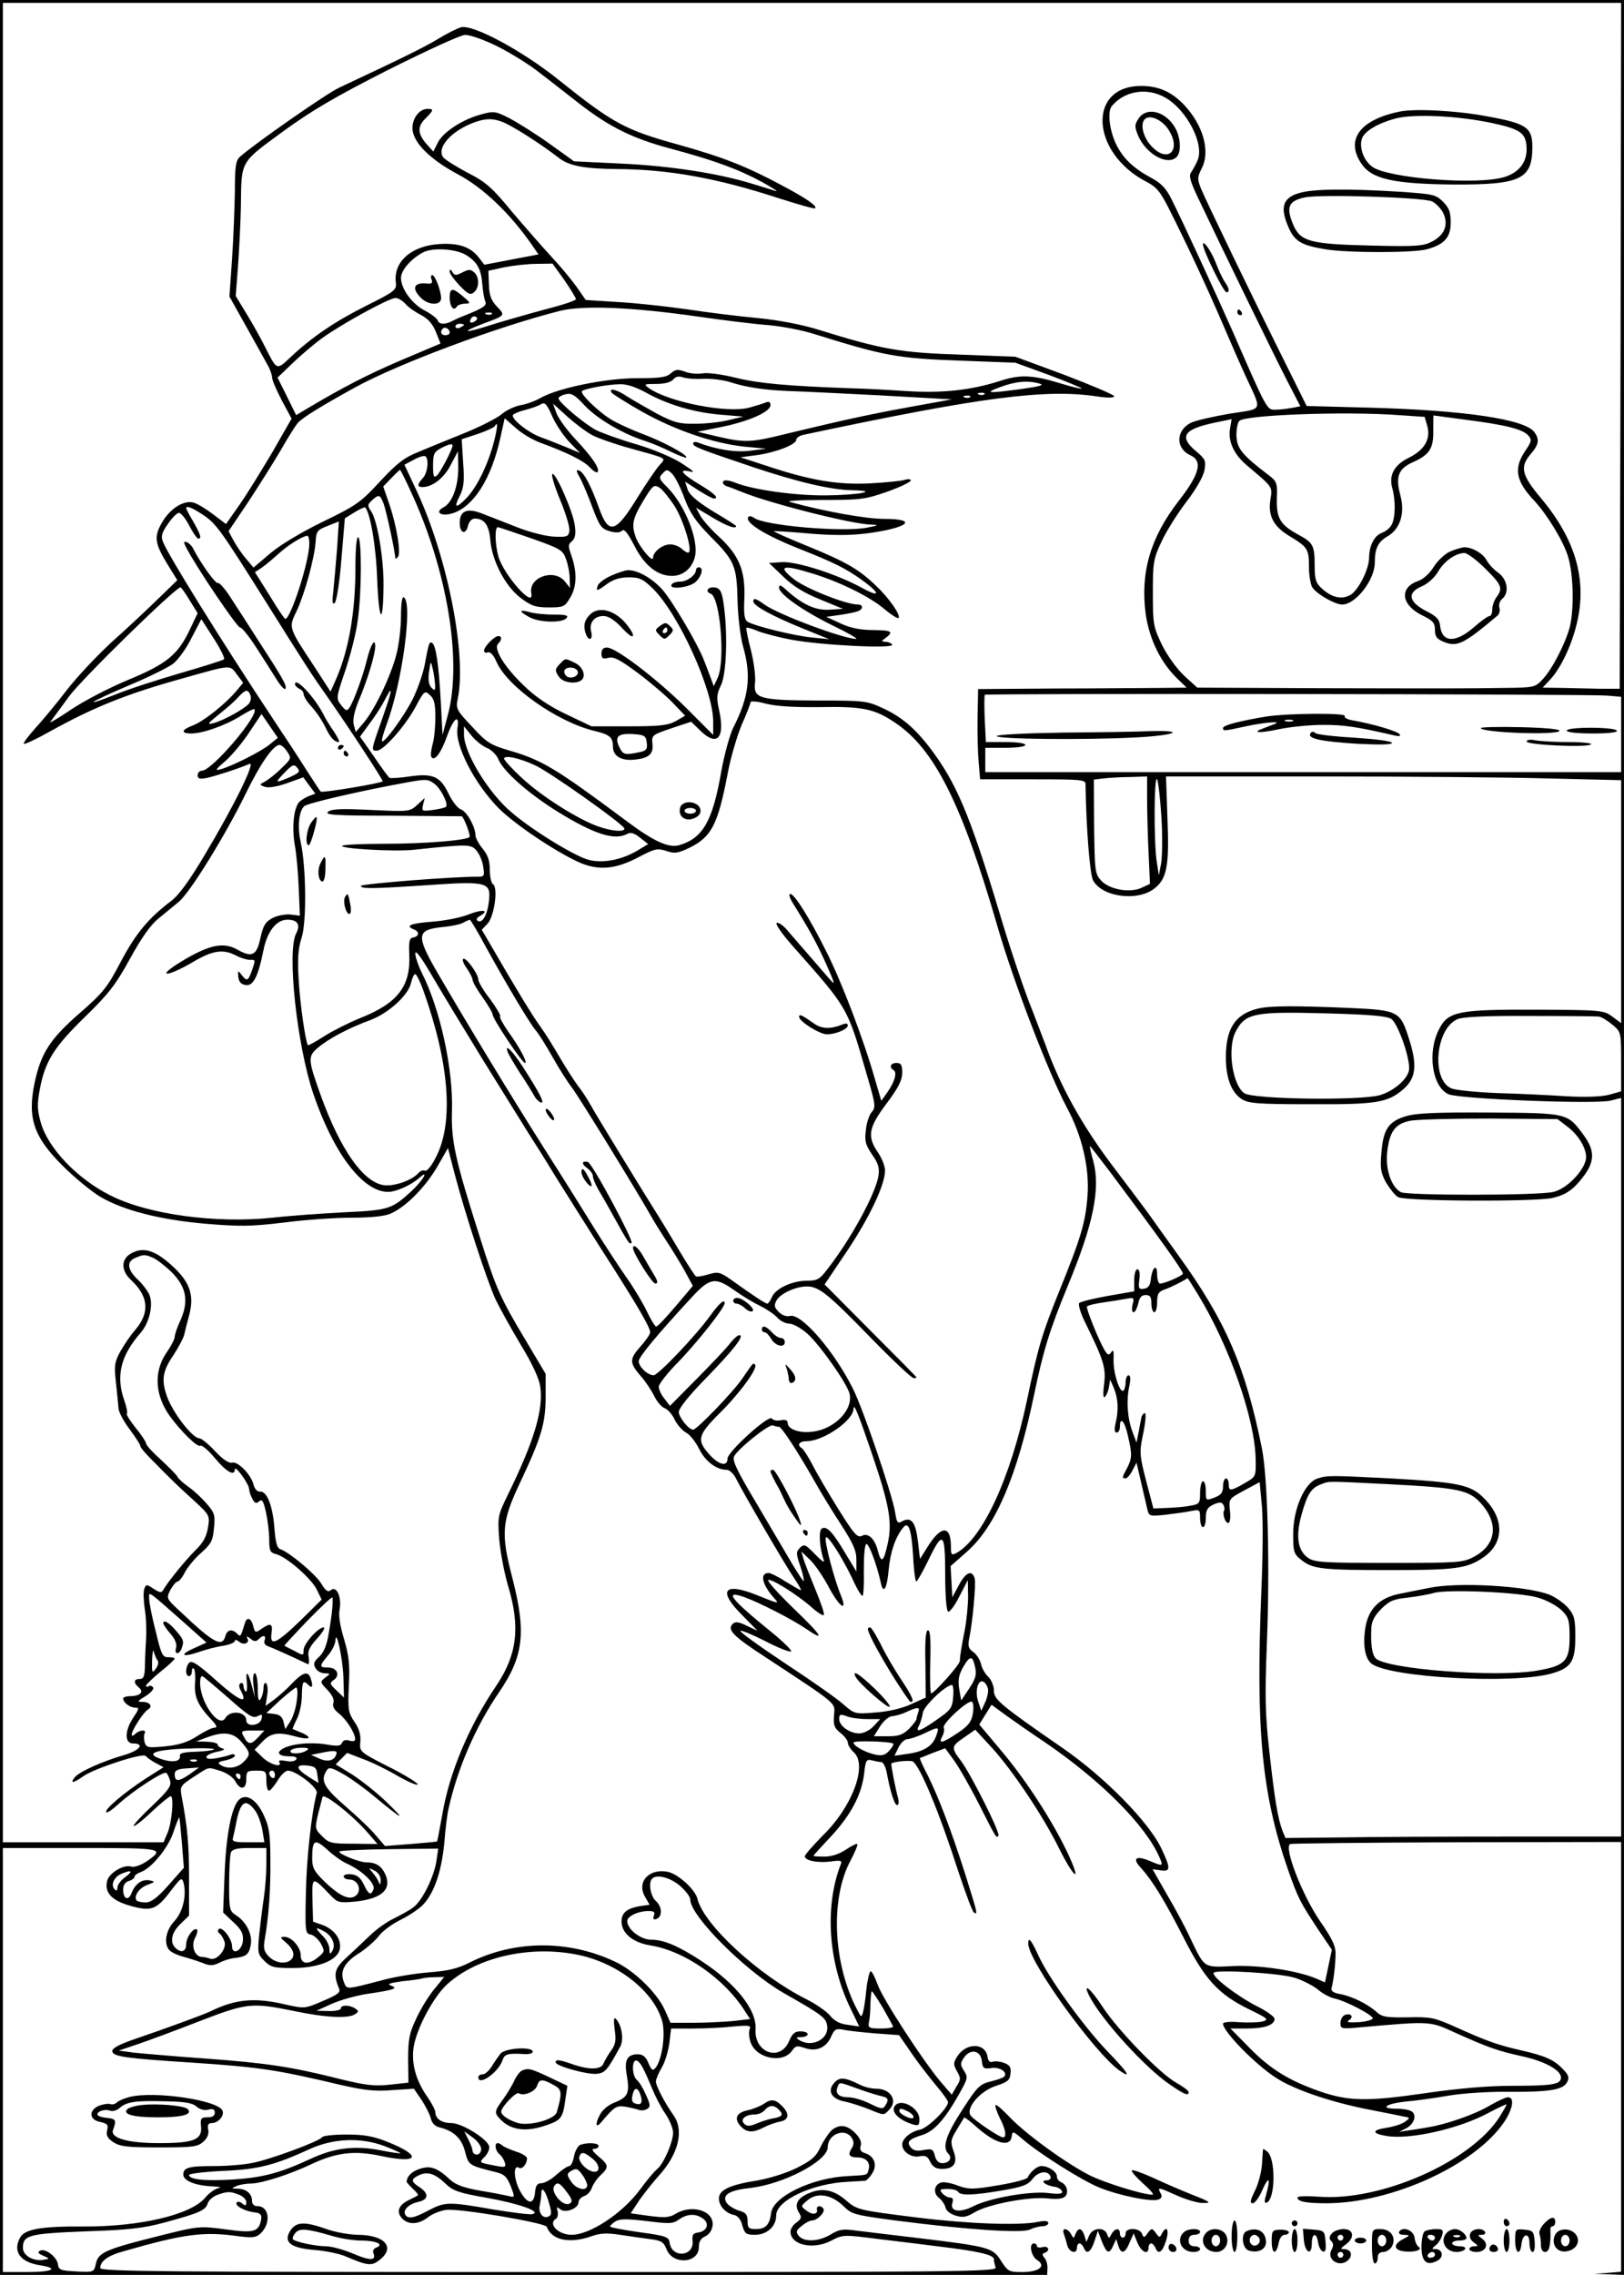 <?xml version="1.0" standalone="no"?>
<!DOCTYPE svg PUBLIC "-//W3C//DTD SVG 20010904//EN"
 "http://www.w3.org/TR/2001/REC-SVG-20010904/DTD/svg10.dtd">
<svg version="1.0" xmlns="http://www.w3.org/2000/svg"
 width="567pt" height="794pt" viewBox="0 0 567 794"
 preserveAspectRatio="xMidYMid meet">

<g transform="translate(0,794) scale(0.1,-0.1)"
fill="#000000" stroke="none">
<path d="M0 3970 l0 -3970 1828 0 1828 0 1 22 c1 12 -3 29 -10 37 -9 11 -9 15
0 18 21 7 14 26 -7 20 -11 -3 -20 -1 -20 4 0 5 -4 9 -10 9 -19 0 -10 -45 11
-58 33 -21 7 -42 -52 -42 -46 0 -50 2 -74 39 -29 47 -42 50 -300 81 -94 11
-191 23 -216 26 -36 5 -52 2 -79 -15 -42 -25 -92 -27 -111 -5 -11 14 -10 19
10 35 13 11 29 19 36 19 18 0 47 29 40 41 -9 13 -25 11 -23 -2 5 -18 -16 -21
-37 -4 -20 15 -20 15 5 36 33 28 83 20 125 -21 29 -29 40 -31 181 -50 247 -32
439 -45 469 -32 14 7 35 12 45 12 11 0 20 5 20 11 0 8 -12 9 -37 4 -63 -13
-239 -7 -418 15 -209 26 -213 27 -252 61 -42 36 -82 44 -127 25 -42 -17 -54
-40 -37 -68 11 -17 9 -22 -8 -35 -12 -8 -21 -22 -21 -32 0 -47 79 -64 141 -32
42 22 43 22 168 6 69 -8 164 -20 211 -26 135 -16 190 -29 190 -44 0 -7 3 -20
6 -29 6 -15 -136 -16 -1560 -16 -1351 0 -1566 2 -1566 14 0 24 27 44 83 59
212 61 279 69 400 52 48 -6 60 -5 76 9 38 35 32 96 -10 96 -12 0 -19 7 -19 18
0 25 -19 42 -50 43 -23 0 -23 1 -5 9 11 5 35 9 53 9 38 1 134 32 208 67 89 42
152 49 245 29 131 -28 145 0 23 49 -50 20 -82 26 -144 26 -43 0 -81 -4 -85 -9
-8 -14 -181 -78 -243 -90 -29 -6 -88 -11 -132 -11 -91 0 -110 -5 -110 -30 0
-22 45 -39 104 -41 23 -1 31 -4 19 -6 -12 -2 -34 -18 -47 -34 -50 -59 -227
-101 -425 -100 -147 1 -205 -9 -221 -39 -26 -48 0 -85 68 -96 70 -11 47 -24
-43 -24 l-85 0 0 740 0 740 271 0 c291 0 297 -1 229 -48 -19 -12 -41 -20 -51
-17 -27 9 -78 -22 -85 -50 -10 -41 17 -69 82 -87 72 -20 90 -14 140 52 36 47
39 49 45 28 11 -45 -3 -102 -32 -133 -32 -34 -39 -84 -14 -105 8 -6 29 -16 47
-20 18 -5 47 -14 65 -21 26 -11 37 -10 60 1 15 8 39 15 52 16 40 5 49 11 56
43 8 36 -13 81 -49 105 -25 16 -26 21 -26 110 0 52 3 101 6 110 5 12 21 16 65
16 l59 0 0 -57 c0 -32 -4 -85 -9 -118 -5 -33 -12 -90 -16 -127 -6 -63 -5 -69
18 -92 22 -22 34 -25 97 -25 90 0 156 26 166 64 8 34 -17 70 -59 86 l-34 12
-2 75 c-2 84 -1 84 62 18 26 -27 31 -28 87 -23 95 10 130 44 104 98 -14 28
-33 39 -65 39 -25 0 -101 31 -94 38 3 3 82 7 175 8 l170 2 -6 -42 c-9 -59 -51
-142 -82 -164 -15 -11 -45 -27 -67 -38 -22 -10 -59 -36 -82 -58 -24 -23 -61
-58 -84 -79 -42 -38 -46 -58 -25 -108 6 -13 -7 -22 -57 -43 -63 -27 -63 -27
-131 -12 -106 25 -174 19 -261 -24 -23 -11 -156 -60 -268 -98 -54 -19 -76 -31
-75 -42 4 -18 45 -24 278 -39 239 -16 296 -25 520 -78 84 -19 120 -23 180 -18
l75 5 26 -38 c14 -21 29 -50 33 -65 4 -18 15 -29 34 -33 47 -12 75 -39 86 -85
12 -46 14 -47 102 -69 35 -8 43 -16 57 -50 15 -39 15 -40 -6 -35 -12 3 -57 12
-100 19 -57 10 -85 20 -105 38 -45 42 -69 51 -107 38 -28 -9 -45 -27 -45 -45
0 -3 10 -13 22 -25 12 -11 20 -21 17 -22 -2 -2 -17 -10 -34 -18 -35 -18 -42
-41 -20 -64 22 -22 57 -20 89 5 15 12 43 23 64 26 45 6 345 -45 351 -59 17
-47 80 -60 156 -33 31 11 54 12 100 5 33 -5 80 -12 105 -15 39 -5 47 -10 57
-35 21 -56 113 -50 113 7 0 20 7 31 23 38 13 6 23 21 25 37 6 51 -70 76 -128
42 -22 -14 -39 -15 -93 -8 l-65 9 31 47 c18 25 48 63 67 84 70 77 89 159 51
212 -31 44 -61 102 -61 117 0 8 9 29 20 48 12 19 23 58 27 86 l6 51 77 0 c42
0 105 3 140 7 56 5 63 4 57 -10 -3 -9 -2 -30 4 -46 20 -56 112 -74 144 -29 12
18 18 19 45 10 40 -14 75 1 92 40 11 25 17 29 42 24 16 -4 66 -9 112 -13 l83
-6 42 -61 c23 -34 62 -84 86 -113 24 -28 43 -55 43 -60 0 -21 -71 -91 -98 -96
-33 -7 -62 -31 -62 -52 0 -25 32 -47 60 -41 22 4 29 0 38 -20 9 -17 20 -24 41
-24 42 0 56 21 40 63 -11 31 -10 39 11 73 13 22 25 41 26 43 2 2 22 -13 44
-33 64 -57 116 -72 122 -34 3 21 4 21 38 -8 62 -53 207 -144 268 -169 69 -28
182 -51 206 -42 13 5 15 11 6 26 -9 18 -3 16 55 -10 35 -16 79 -29 97 -28 29
0 24 4 -37 28 -38 15 -101 42 -139 60 -38 17 -71 29 -74 26 -4 -3 14 -23 38
-45 25 -22 40 -39 34 -40 -30 -1 -169 42 -220 68 -83 42 -225 146 -278 202
-25 26 -47 46 -50 43 -3 -3 4 -23 14 -44 21 -40 26 -69 12 -69 -12 0 -97 57
-112 75 -21 25 31 87 88 105 39 13 48 19 50 42 3 22 -2 30 -22 38 -14 5 -32 7
-40 4 -9 -4 -16 2 -18 17 -7 49 -73 51 -105 3 -15 -24 -15 -29 -2 -53 14 -24
14 -29 -2 -54 l-16 -28 -37 43 c-61 71 -206 294 -222 342 -9 25 -20 46 -24 46
-4 0 -11 -28 -15 -62 -3 -35 -9 -72 -12 -82 -5 -18 -7 -17 -20 9 -85 161 -95
389 -23 522 15 29 26 54 23 57 -3 2 -21 -7 -40 -20 -23 -15 -50 -24 -74 -24
-22 0 -39 1 -39 3 0 1 27 31 60 66 70 75 108 146 117 220 5 47 8 52 27 47 12
-3 26 -6 33 -6 6 0 14 -15 18 -32 13 -71 28 -118 37 -118 6 0 7 10 4 23 -10
34 -26 120 -24 122 10 7 66 12 75 7 26 -17 93 -179 159 -384 25 -75 49 -140
54 -143 15 -9 13 -4 -30 134 -50 156 -93 268 -131 345 -17 32 -29 59 -27 60 2
1 22 9 45 18 l43 16 30 -41 c17 -23 56 -91 87 -152 63 -124 61 -121 69 -112 8
8 -97 216 -130 260 -36 47 -35 52 9 82 l40 28 59 -64 c72 -79 181 -242 236
-355 42 -84 73 -118 43 -46 -47 113 -151 278 -250 395 l-74 88 21 34 22 35 56
-41 c31 -22 88 -62 126 -87 200 -136 355 -292 404 -404 14 -32 13 -33 -34 -13
-48 20 -62 9 -31 -24 40 -44 81 -110 148 -241 75 -148 121 -199 228 -252 70
-34 73 -37 47 -44 -15 -3 -51 -4 -81 -2 -30 3 -55 0 -55 -5 0 -27 112 -142
185 -189 64 -42 197 -87 335 -113 47 -9 96 -19 110 -22 24 -4 24 -5 6 -18 -10
-8 -38 -17 -62 -21 -55 -8 -56 -20 -4 -29 82 -14 255 25 358 81 34 18 62 31
62 29 0 -3 -11 -22 -24 -43 -99 -156 -414 -296 -632 -279 -41 3 -74 2 -74 -3
0 -14 30 -20 103 -20 227 1 518 134 619 284 30 45 37 86 13 86 -8 0 -36 -13
-62 -28 -53 -32 -155 -67 -218 -77 -22 -4 -53 -9 -70 -11 l-30 -5 25 13 c28
15 38 47 18 59 -7 5 -30 9 -50 9 -63 0 -42 17 30 25 37 3 105 13 152 21 47 8
139 14 205 13 145 -1 192 7 206 33 9 16 6 25 -13 45 -32 34 -61 47 -148 67
-83 19 -119 32 -232 83 -70 31 -83 34 -162 32 -75 -1 -90 1 -109 18 -31 28
-85 55 -127 63 -24 4 -34 11 -31 21 7 26 14 84 14 119 1 27 -12 54 -55 116
-62 91 -127 258 -103 268 7 2 270 5 584 6 l571 1 0 -750 0 -750 -47 -4 -48 -3
53 -2 52 -2 0 3970 0 3970 -2835 0 -2835 0 0 -3970z m5658 2763 l-3 -1197 -65
0 c-36 1 -96 2 -134 3 l-70 1 26 28 c37 39 76 121 94 199 35 150 -5 289 -124
432 -70 83 -77 111 -37 157 28 33 31 51 11 77 -34 44 -245 75 -568 84 l-226 6
-70 141 c-104 208 -282 576 -299 618 -13 33 -13 39 2 69 32 60 6 152 -61 223
-44 46 -89 66 -150 66 -188 0 -176 -232 16 -333 39 -20 51 -35 85 -103 57
-113 129 -266 185 -397 26 -61 62 -143 80 -182 57 -124 63 -110 -58 -129 -58
-10 -119 -24 -135 -32 -52 -27 -53 -89 -1 -113 44 -20 33 -65 -42 -161 -98
-127 -133 -249 -114 -393 13 -89 53 -171 113 -228 l30 -29 -94 -1 c-52 0 -215
-2 -364 -2 l-270 -2 -2 -100 c-1 -55 1 -126 4 -157 l5 -58 184 0 c168 0 184
-1 184 -17 2 -150 15 -313 26 -335 30 -58 152 -75 212 -31 46 34 55 80 48 246
l-5 147 542 0 c298 0 656 -3 795 -7 l252 -6 0 -424 0 -424 -31 23 c-30 22 -37
23 -267 24 -269 1 -306 -6 -337 -67 -43 -81 -25 -202 32 -228 37 -17 520 -36
568 -22 l35 9 0 -1289 0 -1289 -387 0 c-214 0 -477 -1 -587 -3 l-198 -2 -10
24 c-17 45 -28 113 -46 276 -15 133 -16 196 -9 375 11 278 3 582 -17 684 -58
287 -126 445 -293 676 -48 67 -95 132 -103 144 -8 11 -64 86 -124 165 -107
141 -185 281 -236 425 -11 28 -37 98 -60 156 -22 58 -58 166 -81 240 -113 378
-160 497 -244 615 -61 85 -111 130 -180 162 -58 27 -65 28 -230 28 -205 1
-225 7 -219 62 3 21 -4 72 -14 113 -11 41 -18 77 -16 79 2 2 20 -3 41 -12 21
-8 74 -22 118 -30 100 -19 359 -32 350 -17 -3 5 -14 10 -23 10 -16 1 -16 2 1
14 28 22 20 26 -45 27 -43 0 -79 7 -113 23 l-50 23 49 7 c27 4 55 10 62 13 18
7 18 23 0 23 -42 0 -178 54 -222 87 -61 47 -44 54 57 23 98 -29 207 -83 257
-126 24 -20 46 -34 49 -31 9 9 -32 69 -79 113 -59 57 -104 83 -241 139 -64 26
-116 49 -115 51 2 1 56 -2 122 -8 82 -7 143 -7 200 0 147 19 186 51 62 51 -62
0 -208 26 -328 59 -16 4 35 7 115 7 132 0 148 2 225 29 45 16 82 34 82 39 0 5
-10 6 -22 2 -13 -4 -66 -9 -119 -12 -111 -6 -209 10 -359 60 l-95 31 54 7 c67
9 141 37 141 54 0 7 12 15 28 18 617 131 843 161 1025 133 34 -5 57 -5 57 1 0
5 -78 38 -172 74 l-173 64 -185 7 c-220 7 -279 18 -505 88 -55 17 -137 33
-210 40 -66 6 -178 20 -250 31 -71 10 -180 22 -240 25 l-110 7 -32 46 c-18 25
-56 71 -85 102 -29 31 -91 102 -138 157 -73 89 -94 107 -159 140 -41 22 -80
46 -85 55 -23 37 43 102 129 126 28 7 47 7 75 -3 33 -11 135 -76 201 -127 36
-28 88 -38 204 -39 177 -1 347 -31 561 -101 69 -22 128 -39 130 -36 8 8 -31
35 -118 81 -123 66 -205 98 -359 141 -188 52 -228 74 -422 229 -125 100 -295
191 -337 181 -14 -4 -50 -22 -81 -41 -50 -30 -119 -64 -345 -170 -45 -21 -297
-197 -346 -241 -15 -13 -18 -34 -18 -122 -1 -58 -5 -164 -10 -236 l-9 -130 56
-100 c31 -55 64 -115 74 -133 11 -18 19 -41 19 -50 0 -9 16 -45 34 -80 l34
-63 -67 -117 c-38 -64 -89 -147 -115 -184 l-47 -67 -45 34 c-25 19 -56 38 -69
41 -34 9 -81 -21 -109 -69 -30 -51 -26 -74 22 -152 l31 -50 -67 -65 c-37 -36
-109 -104 -161 -150 -51 -47 -123 -123 -159 -170 -36 -47 -86 -107 -110 -133
-24 -27 -42 -51 -39 -53 3 -3 45 17 93 44 154 85 266 130 464 185 170 48 162
47 187 13 l22 -29 -25 -30 c-38 -45 -115 -106 -151 -119 -40 -15 -43 -28 -5
-28 40 0 119 28 172 61 24 15 46 26 48 24 19 -19 -148 -215 -183 -215 -8 0
-15 -7 -15 -16 0 -12 7 -14 33 -9 31 7 115 34 148 49 23 10 -53 -145 -154
-314 -55 -93 -93 -145 -120 -165 -79 -60 -123 -113 -175 -211 -47 -90 -62
-109 -146 -182 -101 -88 -133 -138 -155 -240 -26 -124 -4 -190 99 -292 41 -41
100 -89 130 -107 82 -48 208 -80 366 -94 120 -10 158 -10 275 4 75 10 182 17
238 17 64 0 114 5 134 14 52 22 119 89 162 161 l39 68 23 -89 c37 -141 113
-373 143 -439 16 -33 56 -105 89 -160 38 -62 63 -116 67 -143 12 -80 -20 -189
-111 -375 -37 -76 -38 -79 -32 -160 4 -45 18 -120 32 -166 42 -141 30 -237
-42 -344 -96 -142 -164 -303 -189 -451 -9 -50 -17 -92 -18 -93 -1 -1 -42 -5
-92 -9 l-90 -7 -30 35 c-16 20 -64 66 -107 103 -77 67 -89 90 -67 125 8 13 16
12 55 -10 26 -14 76 -50 112 -80 97 -81 117 -91 43 -20 -35 34 -90 77 -121 97
l-57 35 20 20 20 20 57 -22 c31 -11 87 -39 124 -61 38 -21 67 -33 65 -26 -3 6
-49 35 -104 62 -99 51 -99 51 -96 86 2 24 -4 46 -21 70 -21 32 -23 42 -19 126
4 74 0 105 -17 163 -14 46 -20 82 -15 104 7 42 -11 83 -31 66 -10 -8 -18 -3
-34 24 -21 33 -109 107 -142 119 -12 4 -17 23 -21 74 -6 78 -26 129 -50 127
-10 -1 -19 9 -23 25 -9 35 -55 82 -75 76 -10 -3 -32 11 -59 40 -23 25 -48 45
-55 45 -24 0 -95 92 -114 149 -19 55 -14 86 22 139 18 27 36 61 39 73 3 13 11
45 18 71 18 69 1 115 -61 171 -57 52 -97 65 -137 45 -41 -19 -43 -61 -5 -96
61 -57 66 -114 13 -175 -15 -17 -38 -51 -51 -74 -20 -37 -22 -49 -15 -110 4
-37 8 -78 9 -91 2 -13 19 -45 39 -71 20 -27 37 -53 37 -58 0 -6 24 -33 53 -61
28 -29 59 -59 67 -67 8 -8 39 -37 69 -64 53 -49 54 -51 47 -93 -5 -31 -17 -53
-44 -79 -36 -36 -96 -110 -112 -138 -6 -11 -12 -10 -34 4 -24 16 -26 16 -32 0
-4 -9 -3 -40 1 -68 5 -29 7 -77 5 -107 -2 -30 -4 -74 -4 -97 -1 -34 -5 -43
-18 -43 -22 0 -23 -13 -3 -30 19 -16 4 -30 -32 -30 -13 0 -23 -4 -23 -8 0 -14
23 -32 42 -32 15 0 14 -4 -8 -37 -29 -44 -29 -88 0 -88 42 0 25 -24 -29 -40
-77 -22 -157 -58 -174 -78 -18 -23 -5 -21 29 3 39 28 211 84 219 71 4 -5 19
-16 34 -24 l28 -15 -63 -40 c-75 -49 -145 -108 -137 -117 4 -3 21 9 40 26 49
46 162 120 170 111 4 -4 10 -16 13 -28 5 -17 -7 -34 -63 -87 -38 -36 -67 -67
-64 -70 2 -3 31 19 63 50 32 30 62 54 66 54 12 -2 4 -92 -11 -128 l-14 -33
-280 0 -281 0 0 3210 0 3210 2825 0 2825 0 -2 -1197z m-3923 1046 c46 -23 113
-64 149 -93 37 -28 99 -77 139 -108 107 -83 188 -122 319 -157 150 -40 237
-72 318 -116 36 -20 58 -34 49 -32 -9 3 -47 15 -84 26 -117 36 -284 62 -456
70 l-165 8 -85 61 c-46 33 -108 72 -138 88 -50 26 -57 27 -100 15 -65 -17
-133 -61 -152 -98 l-16 -32 -20 22 c-35 38 -37 64 -9 92 30 30 32 35 9 35 -28
0 -53 -31 -53 -67 0 -48 59 -108 158 -161 89 -47 183 -137 260 -248 l22 -32
-95 -18 -94 -18 -20 26 c-29 37 -72 51 -140 46 -96 -7 -158 -62 -149 -134 3
-26 -3 -31 -103 -81 -108 -54 -190 -109 -266 -181 -48 -45 -46 -45 -88 38 -15
30 -44 82 -65 116 l-37 61 8 104 c4 57 9 151 10 209 2 161 -4 150 144 259 103
75 181 121 370 217 132 66 253 122 268 122 16 1 65 -16 112 -39z m2334 -180
c75 -43 137 -163 112 -219 -6 -14 -16 -32 -22 -41 -9 -12 -4 -31 24 -90 93
-196 272 -563 312 -640 l45 -87 -31 -6 c-18 -3 -43 -6 -58 -6 -28 0 -28 0
-148 275 -52 118 -177 389 -213 460 -19 38 -36 56 -72 75 -61 33 -95 66 -119
112 -25 49 -34 118 -17 138 44 53 123 66 187 29z m-2442 -549 c39 -24 53 -49
57 -103 2 -23 6 -49 10 -58 7 -15 -4 -23 -71 -50 -16 -6 -36 -15 -45 -20 -25
-13 -46 -11 -50 3 -3 7 -22 22 -43 33 -46 23 -85 77 -85 115 0 26 33 65 75 88
33 19 116 14 152 -8z m343 -87 c22 -32 40 -62 41 -67 0 -5 -49 -21 -108 -36
-59 -16 -144 -40 -188 -54 -93 -30 -112 -28 -29 4 79 29 79 29 49 60 -20 21
-27 39 -28 76 l-2 49 55 12 c30 6 81 12 112 12 l57 1 41 -57z m-554 -84 c10
-12 35 -29 55 -39 24 -13 40 -31 51 -59 l16 -40 -137 -58 c-117 -50 -203 -94
-337 -174 l-30 -18 -32 65 -33 66 52 50 c28 27 75 67 104 88 63 46 233 140
256 140 9 0 24 -9 35 -21z m1014 -43 c96 -14 211 -28 255 -31 44 -4 114 -17
155 -30 250 -78 292 -86 520 -94 l185 -7 118 -43 c64 -24 116 -46 114 -47 -2
-2 -32 5 -68 16 -104 32 -146 34 -219 10 -100 -32 -201 -43 -325 -35 -60 4
-150 9 -200 10 -219 8 -316 17 -394 36 -47 12 -99 19 -117 16 -18 -3 -47 -1
-63 6 -25 9 -33 8 -49 -6 -15 -14 -38 -17 -118 -17 -109 0 -274 -34 -335 -68
-19 -11 -51 -23 -71 -26 -21 -4 -51 -18 -67 -32 -17 -14 -74 -43 -128 -65 -54
-22 -126 -51 -161 -66 -51 -20 -76 -40 -135 -103 -66 -72 -82 -84 -198 -140
-76 -37 -151 -82 -185 -111 l-59 -50 -26 31 c-15 17 -34 46 -44 64 l-17 32 70
104 c38 58 89 139 113 180 23 41 50 83 58 93 15 18 78 57 201 125 152 83 494
211 715 267 81 20 250 13 475 -19z m-713 8 c-3 -3 -12 -4 -19 -1 -8 3 -5 6 6
6 11 1 17 -2 13 -5z m-58 -25 c-16 -10 -23 -4 -14 10 3 6 11 8 17 5 6 -4 5 -9
-3 -15z m-39 -13 c0 -2 -7 -6 -15 -10 -8 -3 -15 -1 -15 4 0 6 7 10 15 10 8 0
15 -2 15 -4z m-50 -27 c0 -5 -7 -9 -15 -9 -15 0 -20 12 -9 23 8 8 24 -1 24
-14z m885 -161 c27 1 70 -4 95 -12 55 -18 123 -28 209 -31 36 -1 178 -8 315
-15 l249 -14 -144 -26 c-153 -28 -233 -46 -421 -91 -136 -34 -155 -35 -251
-13 l-72 17 85 17 c97 20 170 53 170 76 0 11 -5 14 -17 9 -10 -4 -36 -12 -58
-18 -76 -20 -278 19 -349 68 -19 14 -18 15 26 15 29 0 50 6 58 15 9 11 20 13
34 8 12 -4 43 -7 71 -5z m1175 -17 c18 -5 -1 -10 -66 -19 -118 -16 -130 -14
-69 8 52 19 93 23 135 11z m-1377 -30 c77 -43 164 -69 258 -78 l84 -7 -50 -12
c-27 -7 -80 -13 -116 -13 -58 -1 -75 4 -135 35 -38 21 -85 48 -104 60 -35 24
-66 32 -55 14 3 -5 51 -35 105 -66 117 -66 253 -112 360 -123 l75 -7 -55 -7
c-51 -7 -119 4 -182 28 -10 4 -18 3 -18 -3 0 -11 21 -19 205 -81 158 -53 276
-81 350 -82 100 -2 24 -17 -91 -18 -106 -1 -253 19 -316 44 -23 9 -39 11 -43
5 -4 -6 2 -13 12 -17 10 -3 34 -12 53 -20 95 -39 381 -112 451 -114 29 -1 27
-3 -16 -11 -86 -16 -360 8 -393 35 -7 5 -15 7 -18 4 -19 -18 54 -64 178 -113
119 -47 162 -68 221 -111 63 -46 60 -60 -5 -24 -86 47 -226 92 -278 89 l-45
-3 49 -47 c34 -33 72 -57 129 -80 l80 -33 -47 -3 c-49 -3 -95 18 -153 71 -18
16 -23 17 -23 6 0 -23 85 -82 189 -133 52 -25 88 -46 80 -46 -46 1 -269 84
-320 120 -30 22 -39 24 -39 11 0 -15 66 -51 169 -93 l96 -39 -60 6 c-63 6
-200 40 -225 55 -11 7 -14 27 -11 84 3 96 -19 148 -89 213 -29 26 -58 60 -66
75 l-14 26 57 -34 c50 -30 83 -42 83 -30 0 2 -36 25 -80 51 -55 34 -82 57 -89
76 l-9 28 46 -30 c25 -16 50 -29 54 -29 20 0 3 17 -43 45 -66 39 -83 59 -43
50 23 -6 17 0 -26 28 -31 20 -99 49 -157 66 -56 16 -119 39 -140 49 -41 21
-133 98 -133 112 0 4 11 11 25 14 20 5 32 -2 67 -40 42 -45 133 -99 213 -124
22 -7 62 -24 88 -37 27 -13 51 -22 53 -20 8 8 -83 57 -154 83 -37 14 -85 36
-107 49 -44 26 -112 92 -103 100 8 8 87 23 131 24 24 1 55 -9 90 -28z m1184
-7 c-3 -3 -12 -4 -19 -1 -8 3 -5 6 6 6 11 1 17 -2 13 -5z m-50 -10 c-3 -3 -12
-4 -19 -1 -8 3 -5 6 6 6 11 1 17 -2 13 -5z m-1399 -157 l37 -38 -45 19 c-25
10 -66 27 -92 36 -43 16 -98 59 -98 76 0 4 19 13 43 19 23 6 49 15 57 21 12 7
20 -1 38 -43 13 -29 40 -69 60 -90z m82 23 c20 -10 79 -31 131 -45 133 -37
125 -32 102 -58 -11 -12 -46 -63 -77 -113 -77 -126 -101 -132 -135 -36 -28 78
-53 125 -70 130 -10 4 -10 -2 3 -24 9 -16 29 -63 44 -104 25 -66 31 -75 60
-84 22 -6 36 -6 44 2 7 7 19 -7 42 -51 35 -70 81 -107 132 -107 39 0 70 26 80
66 15 57 -34 180 -95 242 -31 31 -32 35 -17 50 14 15 17 14 34 -3 10 -11 29
-49 42 -85 19 -50 39 -80 88 -130 87 -87 94 -104 97 -224 1 -56 10 -128 19
-161 30 -105 21 -177 -34 -285 -12 -24 -31 -93 -42 -154 -30 -172 -64 -232
-147 -256 -37 -10 -88 13 -183 84 -247 184 -295 213 -408 246 -68 20 -81 28
-132 84 -54 57 -57 63 -50 96 32 153 -35 492 -141 722 l-45 96 34 18 c18 10
36 15 40 11 12 -12 7 -58 -10 -76 -20 -22 -20 -31 -1 -31 35 0 76 32 99 78
l25 47 1 -58 c0 -65 -21 -122 -52 -138 -33 -18 -6 -33 34 -20 72 24 133 120
164 259 l16 72 38 -33 c20 -19 59 -42 86 -52 93 -34 151 -63 172 -85 12 -13
24 -21 28 -18 10 11 -17 51 -76 114 -32 34 -62 76 -68 94 l-11 31 51 -46 c29
-26 68 -55 88 -65z m2815 71 l89 -6 9 -31 c13 -46 -9 -84 -63 -111 -52 -25
-72 -61 -59 -107 12 -42 11 -103 -2 -127 -5 -11 -21 -24 -35 -29 -26 -10 -44
-45 -44 -88 -1 -39 -35 -108 -63 -127 -30 -19 -66 -12 -102 21 -21 19 -25 32
-25 78 0 73 -5 82 -59 111 -62 34 -75 57 -73 127 2 52 0 58 -29 80 -91 69
-110 92 -112 135 -1 24 4 48 10 54 21 21 372 34 558 20z m232 -16 c141 -18
198 -33 218 -54 14 -16 13 -21 -10 -55 -41 -61 -33 -105 32 -174 44 -47 103
-143 118 -196 19 -62 21 -187 5 -247 -16 -58 -62 -147 -95 -181 -25 -27 -30
-28 -133 -29 -152 -2 -151 -2 -635 -1 l-437 2 -45 41 c-26 24 -59 70 -78 108
-30 63 -32 71 -32 181 0 106 2 120 30 179 16 35 55 97 86 138 34 44 60 89 64
111 6 34 4 39 -29 67 -61 51 -44 77 66 100 l58 12 -5 -30 c-9 -46 12 -92 58
-131 93 -79 90 -73 82 -122 -8 -55 12 -92 67 -125 64 -39 68 -45 68 -108 0
-31 6 -64 13 -73 18 -24 79 -58 103 -58 47 0 114 86 114 147 0 49 11 72 46 92
43 26 60 80 43 143 -17 63 -7 91 40 113 62 27 76 49 75 111 0 30 0 54 1 54 1
0 51 -7 112 -15z m-3393 -79 c-21 -79 -59 -157 -96 -195 -37 -38 -45 -34 -22
10 13 26 16 50 11 114 l-5 82 55 18 c30 10 57 23 60 27 12 21 11 -2 -3 -56z
m-144 -11 c0 -13 -43 -95 -55 -105 -11 -9 -13 -2 -13 35 0 39 3 47 26 60 29
15 42 18 42 10z m-145 -162 c126 -272 178 -585 130 -773 l-20 -75 -6 115 c-7
130 -17 197 -30 206 -10 6 -12 1 -27 -80 -7 -33 -26 -87 -43 -120 -32 -61 -98
-151 -105 -143 -3 2 5 29 16 59 54 144 92 424 60 443 -6 4 -10 -20 -10 -65 0
-40 -7 -100 -16 -134 -19 -74 -74 -190 -113 -237 l-29 -34 -7 26 c-4 18 2 46
18 85 30 71 57 160 57 188 0 32 -16 6 -29 -47 -13 -54 -46 -145 -61 -167 -9
-13 -13 -11 -29 9 -18 23 -18 25 15 122 18 54 38 132 43 174 14 95 14 282 2
290 -6 3 -10 -38 -10 -102 0 -159 -23 -290 -67 -392 l-20 -45 -55 85 c-93 141
-92 137 -63 197 28 60 62 184 66 241 2 36 5 41 41 55 l40 16 -6 -93 c-4 -50
-10 -117 -13 -147 -5 -41 -4 -52 5 -44 6 6 17 73 23 153 l12 142 34 21 c18 11
35 19 37 17 18 -20 38 -135 42 -254 6 -149 21 -161 22 -18 1 92 -21 225 -43
258 -14 20 -13 24 3 39 24 21 27 21 40 -11 9 -23 41 -170 41 -191 0 -3 4 -2 9
4 12 12 -4 109 -30 185 l-21 61 28 29 c15 16 29 29 31 29 1 0 19 -35 38 -77z
m922 -52 c30 -50 60 -148 48 -159 -3 -3 -13 2 -23 11 -10 10 -29 17 -42 17
-27 0 -60 -26 -60 -47 0 -19 -47 37 -60 71 -16 44 -12 65 26 128 34 56 37 58
58 45 11 -8 35 -38 53 -66z m-1645 -30 c43 -30 57 -48 219 -306 140 -223 156
-248 214 -330 76 -109 194 -289 191 -292 -6 -7 -211 -41 -216 -36 -3 2 -27 40
-55 83 -27 43 -78 120 -112 171 -182 275 -367 573 -384 618 -8 19 -4 32 17 62
15 22 32 39 39 39 7 0 23 -20 36 -45 13 -25 27 -45 31 -45 13 0 9 13 -17 59
-14 23 -25 45 -25 47 0 11 23 1 62 -25z m368 -98 c0 -62 -65 -263 -84 -263 -3
0 -28 37 -55 82 l-51 81 23 15 c12 8 38 30 57 47 33 31 86 64 103 65 4 0 7
-12 7 -27z m-418 -198 l28 -45 -27 -57 c-42 -89 -82 -121 -218 -177 -65 -27
-155 -74 -199 -104 -44 -30 -76 -48 -70 -41 6 8 35 47 65 88 44 61 371 380
389 381 3 0 17 -20 32 -45z m120 -206 c-4 -4 -72 -25 -151 -48 -79 -23 -182
-56 -228 -75 -126 -50 -87 -25 50 33 65 27 133 61 151 74 18 14 47 54 65 91
l34 65 43 -67 c24 -37 40 -70 36 -73z m737 -89 c1 -21 -1 -22 -13 -10 -9 10
-12 28 -8 55 6 40 6 40 13 10 4 -16 7 -41 8 -55z m-645 -36 c4 -9 1 -23 -5
-30 -15 -18 -91 -60 -124 -68 -24 -6 -21 -2 21 32 27 21 58 49 68 61 23 25 32
26 40 5z m461 -81 c-40 -113 -40 -113 -19 -113 23 0 99 86 135 153 30 56 32
58 50 41 15 -13 19 -31 19 -78 0 -34 -4 -76 -10 -95 -5 -19 -7 -38 -4 -43 11
-17 34 14 55 73 23 64 44 79 36 27 -9 -61 61 -195 145 -280 57 -56 192 -147
276 -186 70 -32 130 -27 213 17 55 29 64 31 95 21 29 -10 41 -8 79 10 79 38
101 81 135 257 10 56 33 133 49 172 17 38 31 74 31 79 0 6 21 5 54 -4 36 -9
98 -13 187 -12 151 3 193 -6 265 -55 136 -91 232 -282 355 -705 56 -196 180
-517 244 -638 53 -98 79 -210 72 -307 -7 -93 -22 -145 -101 -339 -59 -147 -71
-187 -111 -378 -58 -272 -155 -481 -247 -531 -16 -8 -18 -5 -18 23 0 74 -33
75 -79 3 l-29 -46 -7 60 c-8 68 -23 88 -54 72 -17 -10 -20 -7 -26 32 -10 61
-112 362 -148 432 -66 131 -179 262 -219 252 -12 -3 -27 2 -39 14 -16 16 -17
23 -8 40 13 24 67 49 106 49 42 0 73 -25 223 -179 76 -78 143 -141 150 -141 8
0 11 2 9 4 -2 3 -75 77 -162 164 l-158 159 80 119 c79 119 131 230 131 279 0
14 -11 43 -25 63 -38 56 -33 86 30 170 42 56 55 82 55 108 0 27 -4 34 -20 34
-21 0 -27 -15 -10 -25 13 -8 4 -41 -23 -79 l-20 -28 -23 78 c-39 137 -115 335
-167 439 -60 120 -113 205 -128 205 -6 0 -2 -14 9 -32 57 -91 85 -142 117
-214 30 -67 32 -75 13 -53 -35 40 -122 141 -150 173 -13 16 -30 27 -36 25 -7
-2 17 -37 54 -79 198 -224 191 -211 263 -460 28 -95 29 -106 14 -122 -8 -9
-18 -38 -20 -63 -5 -38 -1 -51 22 -85 22 -31 26 -47 22 -74 -10 -63 -98 -224
-180 -328 -25 -33 -34 -38 -70 -38 -51 0 -109 -27 -122 -57 -5 -13 -13 -23
-16 -23 -7 0 -55 32 -126 83 -40 28 -46 29 -80 19 -20 -6 -39 -9 -43 -7 -4 2
-29 41 -56 86 -27 45 -56 94 -65 108 -57 90 -235 381 -248 406 -9 17 -28 46
-43 65 -14 19 -43 64 -64 100 -21 36 -50 83 -66 105 -28 38 -87 135 -168 275
l-38 65 21 22 c23 26 37 126 18 137 -6 4 -11 27 -11 51 0 32 -7 51 -25 73 -14
17 -25 38 -25 47 0 29 -31 84 -51 90 -11 4 -29 27 -42 53 -29 62 -55 74 -137
62 -35 -5 -66 -7 -70 -5 -3 2 -28 35 -54 74 l-49 70 35 48 c20 26 43 63 52 81
30 58 26 34 -9 -65z m4278 79 l47 -4 0 -132 0 -131 -1110 0 -1110 0 0 43 0 42
70 0 c40 0 70 4 70 10 0 6 -30 10 -69 10 l-69 0 -4 81 c-2 44 -1 82 0 84 6 5
2119 3 2175 -3z m-4671 -170 c-29 -24 -131 -76 -172 -87 -21 -6 -18 -1 17 29
24 21 61 66 84 101 l42 63 28 -41 29 -42 -28 -23z m757 -12 c16 -6 35 -25 41
-40 18 -43 104 -119 207 -183 128 -79 198 -101 242 -78 13 7 25 4 46 -13 l28
-22 -38 -23 c-56 -33 -122 -45 -170 -32 -47 12 -196 103 -267 164 -82 68 -167
208 -168 272 l0 30 25 -31 c13 -17 38 -37 54 -44z m-696 -14 c15 -22 14 -25
-21 -58 -20 -20 -46 -40 -57 -46 -20 -10 -20 -11 -1 -18 12 -5 42 0 77 12 l58
21 21 -29 21 -28 -24 -9 c-12 -5 -28 -15 -34 -22 -18 -24 -24 -87 -14 -147 6
-31 12 -100 14 -152 l4 -96 -32 4 c-18 2 -46 -3 -63 -12 -25 -13 -33 -25 -43
-71 -13 -60 -29 -68 -79 -40 -47 27 -94 19 -182 -32 -49 -29 -75 -49 -65 -51
9 -2 47 15 85 37 73 44 110 50 156 26 15 -8 37 -15 47 -15 22 0 22 2 8 -39
-13 -36 -17 -37 -36 -13 -12 16 -13 15 -11 -8 2 -17 10 -26 26 -28 26 -4 43
28 62 122 13 65 45 106 83 106 36 0 47 -17 31 -48 -33 -63 3 -391 60 -560 71
-208 173 -342 261 -342 28 0 79 23 108 48 38 34 14 -8 -27 -46 -68 -62 -79
-66 -231 -73 -77 -4 -191 -12 -253 -19 -197 -21 -436 11 -567 78 -114 57 -216
163 -242 252 -13 46 -14 64 -4 118 18 97 49 147 158 253 83 81 107 112 157
203 39 71 71 117 98 139 22 18 55 45 73 60 40 34 162 232 233 377 50 103 96
170 118 170 7 0 19 -11 27 -24z m867 -48 c53 -25 310 -207 310 -220 0 -13 -43
-9 -90 7 -72 25 -201 107 -267 169 -35 32 -63 63 -63 68 0 14 55 2 110 -24z
m-857 -40 c-54 -23 -55 -22 -20 15 28 29 34 31 45 17 11 -13 7 -17 -25 -32z
m2992 -75 c0 -43 2 -127 5 -188 l5 -110 -28 -13 c-41 -20 -113 -7 -142 24 -22
24 -23 33 -25 189 l-1 164 33 4 c18 2 60 5 93 5 l60 2 0 -77z m50 -66 c4 -64
3 -136 -1 -160 l-8 -42 -7 45 c-11 66 -10 308 1 290 4 -9 11 -68 15 -133z
m-2539 118 c22 -15 51 -72 41 -81 -3 -3 -23 -8 -46 -11 -38 -5 -39 -4 -34 18
l6 24 -26 -24 c-26 -24 -29 -24 -160 -18 -103 5 -138 4 -151 -6 -15 -11 21
-14 220 -14 132 -1 242 -2 246 -2 6 -1 28 -56 28 -71 0 -12 -150 -25 -297 -25
-77 0 -144 -3 -148 -7 -10 -10 181 -21 249 -14 189 20 200 20 219 -2 10 -11
21 -36 24 -56 5 -33 4 -36 -18 -36 -83 1 -409 -25 -409 -32 0 -11 43 -10 238
3 202 14 217 10 209 -56 -5 -48 -23 -79 -39 -69 -6 4 -4 10 6 16 38 21 12 26
-36 7 -29 -12 -88 -23 -130 -26 -75 -6 -95 -14 -63 -27 20 -7 19 -24 -2 -28
-14 -2 -16 -13 -14 -60 5 -111 -41 -170 -173 -222 -37 -15 -93 -43 -123 -62
-30 -19 -56 -34 -58 -32 -8 11 -27 140 -32 225 -5 78 -2 112 10 150 18 54 16
247 -3 333 -12 53 -7 108 12 126 11 11 198 54 363 84 62 11 69 11 91 -5z m182
-573 c71 -129 153 -266 173 -289 9 -10 35 -51 58 -92 23 -41 54 -90 70 -110
23 -31 222 -353 283 -461 11 -19 33 -53 47 -75 15 -22 41 -65 59 -96 l31 -57
-60 -71 c-33 -39 -63 -71 -68 -71 -4 0 -18 23 -31 50 -13 28 -44 80 -69 116
-25 35 -75 112 -111 169 -36 58 -118 190 -184 293 -119 188 -277 449 -375 618
-68 119 -65 139 21 148 33 3 67 10 76 16 9 5 19 9 22 10 3 0 29 -44 58 -98z
m-9 -396 c64 -103 134 -216 156 -251 22 -34 63 -99 90 -144 28 -45 100 -159
160 -254 126 -196 175 -279 175 -297 0 -7 -16 -30 -35 -51 -38 -43 -38 -56 4
-104 14 -16 35 -47 45 -67 10 -21 27 -40 37 -43 10 -4 26 -21 34 -39 9 -18 27
-39 40 -46 14 -7 34 -33 46 -57 21 -43 60 -73 96 -73 10 0 25 -14 33 -31 25
-50 171 -301 202 -346 16 -24 27 -43 24 -43 -3 0 -27 14 -53 30 -26 17 -53 30
-59 30 -33 0 -23 -41 19 -88 19 -21 16 -20 -56 9 -120 49 -144 19 -54 -70 l52
-53 -38 18 c-29 14 -40 15 -49 6 -20 -20 1 -42 113 -115 260 -171 244 -158
241 -204 -3 -34 1 -44 22 -61 14 -11 26 -26 26 -34 0 -8 9 -23 21 -34 49 -44
-5 -190 -108 -290 -34 -35 -63 -67 -63 -73 0 -15 45 -24 91 -18 35 5 40 3 34
-11 -57 -148 -43 -345 36 -505 l29 -60 -40 6 c-28 3 -47 14 -61 31 -12 15 -49
41 -83 58 -166 83 -359 260 -381 351 -8 32 -65 84 -100 93 -66 16 -114 -33
-83 -86 l16 -28 -35 -5 c-44 -8 -63 -23 -63 -53 0 -41 39 -74 101 -84 119 -19
259 -116 331 -231 l17 -26 -61 -7 c-34 -3 -96 -6 -139 -6 l-78 0 -20 45 c-26
58 -106 137 -173 168 -162 77 -351 76 -507 -2 -43 -22 -77 -30 -144 -35 -49
-4 -123 -16 -165 -28 -127 -33 -121 -33 -132 -4 -14 37 3 68 57 101 24 16 53
42 65 57 11 16 45 42 76 57 32 16 67 40 79 53 39 41 64 115 74 213 4 52 11
107 15 122 31 140 95 288 176 406 86 126 96 208 47 399 -41 158 -38 197 29
338 72 153 87 203 87 295 l0 80 -72 121 c-87 145 -102 180 -157 354 -86 270
-101 336 -98 440 5 147 -41 357 -104 482 -13 26 -24 58 -24 70 0 15 21 -13 61
-82 34 -58 114 -190 178 -294z m-211 247 c90 -251 106 -455 47 -576 -17 -35
-34 -56 -41 -53 -7 3 -17 -1 -23 -8 -22 -26 -89 -49 -124 -42 -71 13 -149 126
-215 307 -48 133 -48 142 -11 173 37 31 106 68 183 96 64 25 131 86 141 129 4
17 10 31 15 31 4 0 17 -26 28 -57z m4104 -91 c9 -1 30 -14 47 -28 31 -26 31
-26 31 -130 l0 -103 -42 -12 c-28 -7 -82 -9 -153 -5 -60 4 -168 9 -240 11 -71
3 -142 10 -157 16 -72 29 -56 210 21 242 19 8 101 12 252 11 123 0 232 -1 241
-2z m-1705 -544 c170 -227 253 -343 253 -353 0 -7 -63 -35 -80 -35 -5 0 -10
14 -10 32 0 39 -17 26 -22 -17 -2 -21 -9 -31 -24 -33 -18 -3 -20 1 -16 33 3
21 0 35 -7 35 -6 0 -11 -17 -11 -38 l0 -39 -92 -16 c-50 -9 -95 -20 -100 -25
-4 -4 3 -30 16 -58 69 -140 78 -167 71 -224 -5 -37 -3 -52 3 -45 6 6 12 21 14
35 l4 25 13 -30 c15 -36 17 -78 6 -122 -5 -23 -4 -33 4 -33 6 0 11 9 11 20 0
38 17 20 28 -31 15 -65 15 -78 -3 -113 -18 -33 -18 -36 -5 -36 5 0 16 12 24
28 l14 27 7 -30 c15 -63 23 -101 30 -129 6 -28 7 -29 63 -23 31 4 72 9 90 13
31 6 32 5 32 -25 0 -17 5 -31 10 -31 6 0 10 15 10 33 0 27 6 36 27 46 21 9 28
9 34 -1 4 -6 5 -16 3 -20 -8 -12 6 -49 16 -43 5 3 7 23 4 44 -4 39 -4 40 50
69 l54 29 8 -86 c4 -47 3 -178 -2 -291 -20 -487 1 -709 92 -973 37 -105 42
-114 110 -217 l44 -65 -12 -57 -12 -57 -32 14 c-68 28 -197 47 -289 43 -104
-5 -98 -9 -149 97 -18 39 -55 108 -83 155 l-49 86 28 -4 c35 -5 36 6 4 74 -43
93 -198 251 -346 353 -221 153 -240 169 -240 202 0 15 -9 36 -19 46 -11 10
-23 30 -26 46 -4 15 -16 34 -28 42 -16 11 -18 20 -13 47 12 57 24 189 19 209
-9 31 -31 22 -55 -23 l-23 -43 -3 54 -3 55 60 53 c98 88 173 264 231 543 33
158 54 226 118 382 89 214 115 339 89 436 -8 28 -13 52 -12 52 2 0 34 -42 72
-92z m-3345 -297 c13 -5 42 -27 65 -49 53 -52 63 -101 34 -168 -12 -25 -21
-52 -21 -60 0 -7 -13 -33 -30 -57 -44 -66 -39 -148 14 -221 39 -53 95 -108
105 -102 5 4 29 -16 52 -44 40 -48 69 -64 69 -38 0 7 11 -3 25 -22 14 -19 25
-40 25 -48 0 -7 5 -22 11 -33 8 -16 14 -18 24 -9 10 9 15 1 24 -40 6 -28 11
-71 11 -94 0 -38 3 -45 23 -50 37 -9 124 -85 143 -124 l17 -35 -75 -74 c-83
-80 -107 -91 -100 -43 5 34 -3 37 -35 15 -21 -15 -23 -14 -29 10 -7 28 -22 33
-29 10 -15 -49 -15 -49 -27 -37 -18 18 -35 14 -41 -8 -11 -41 -41 -25 -154 82
-53 49 -53 49 -38 79 9 16 20 29 25 29 5 0 17 15 26 33 9 17 34 48 56 67 35
31 41 42 45 86 5 44 2 54 -23 83 -16 19 -44 46 -64 60 -20 14 -38 31 -40 36
-2 6 -28 32 -57 59 -29 26 -53 52 -53 58 0 5 -16 30 -36 54 -20 25 -34 47 -31
50 3 3 -1 24 -9 46 -30 85 -13 156 56 235 31 35 46 97 32 133 -6 14 -24 38
-41 54 -37 35 -40 63 -8 76 29 12 32 12 59 1z m3650 -128 c110 -180 200 -436
202 -577 1 -60 1 -60 -39 -83 -49 -28 -55 -28 -55 -3 0 11 -4 20 -10 20 -5 0
-10 -13 -10 -28 0 -22 -7 -30 -30 -39 -30 -11 -30 -11 -30 23 0 19 -4 34 -10
34 -5 0 -10 -18 -10 -40 0 -36 -2 -40 -33 -45 -18 -4 -54 -7 -81 -8 l-49 -2
-25 95 c-22 85 -24 101 -14 150 14 65 15 97 5 86 -5 -4 -8 -11 -8 -14 -1 -4
-5 -25 -9 -47 l-8 -40 -15 40 c-17 48 -21 107 -10 158 5 24 4 37 -3 37 -5 0
-10 -11 -10 -24 0 -14 -4 -27 -8 -30 -13 -8 -36 65 -34 109 1 33 -1 37 -10 23
-10 -14 -18 -3 -50 69 -20 47 -35 89 -33 93 3 4 28 10 56 14 29 4 65 10 81 13
27 5 29 4 22 -21 -3 -15 -2 -26 4 -26 5 0 12 14 16 30 4 21 11 30 26 30 16 0
20 -7 20 -30 0 -16 5 -30 10 -30 6 0 10 16 10 35 0 30 5 37 28 45 21 7 69 32
78 39 1 1 17 -25 36 -56z m-1616 12 c27 -19 67 -43 90 -54 22 -11 49 -29 59
-41 10 -11 29 -20 42 -20 12 0 41 -16 63 -36 44 -40 137 -172 146 -208 14 -56
-53 -125 -130 -133 -46 -6 -86 9 -86 31 0 9 -8 12 -24 9 -13 -3 -27 0 -31 6
-9 16 -155 -116 -155 -140 0 -28 -28 -23 -60 11 -49 53 -45 70 32 147 70 69
136 159 124 170 -7 7 -4 10 -44 -48 -30 -45 -159 -179 -172 -179 -15 0 -50 43
-50 62 0 13 37 59 99 122 95 98 132 146 112 146 -5 0 -19 -12 -31 -27 -11 -16
-64 -71 -116 -124 l-95 -96 -19 25 c-11 13 -20 32 -20 42 0 9 30 48 68 86 69
72 162 189 162 206 0 16 -20 -2 -51 -45 -50 -69 -181 -207 -197 -207 -21 0
-52 30 -52 49 0 15 65 93 186 224 63 68 82 71 150 22z m477 -565 c63 -185 73
-244 56 -319 -14 -63 -22 -69 -34 -24 -10 42 -34 64 -55 53 -16 -9 -28 5 -83
93 -35 56 -76 126 -90 154 -15 28 -31 54 -37 58 -19 12 -10 25 18 25 58 1 161
72 162 113 1 22 17 -18 63 -153z m-323 90 c9 0 68 -91 124 -190 20 -36 61
-103 91 -149 44 -68 55 -93 55 -125 l0 -41 -40 66 c-44 74 -64 94 -81 84 -12
-8 -7 -71 7 -110 5 -12 -8 -3 -29 19 -35 36 -39 38 -54 24 -14 -15 -14 -20 1
-64 9 -26 14 -49 12 -52 -2 -2 -30 41 -61 95 -32 54 -79 134 -105 178 -64 107
-82 144 -78 159 5 22 122 116 136 111 8 -3 17 -5 22 -5z m468 -449 c2 -50 8
-91 11 -91 3 0 22 33 41 72 52 108 60 102 60 -46 0 -69 4 -127 10 -131 5 -3
23 20 39 52 l30 58 1 -56 c0 -30 -5 -82 -11 -115 -12 -61 -17 -90 -18 -112 -1
-13 -89 -112 -100 -112 -3 0 -5 49 -3 110 2 76 0 110 -8 110 -8 0 -11 -37 -9
-117 l1 -118 -51 -23 c-32 -15 -80 -26 -125 -29 -72 -6 -73 -5 -112 29 -21 19
-112 83 -202 142 -90 60 -161 111 -157 114 3 3 42 -13 87 -36 44 -23 85 -39
90 -36 4 3 -27 34 -69 68 -142 115 -167 147 -95 122 51 -18 168 -78 215 -110
71 -49 58 -26 -40 68 -54 52 -95 98 -91 101 8 8 101 -50 152 -95 20 -18 39
-30 42 -27 4 3 -10 43 -29 89 -19 46 -38 94 -42 108 l-7 25 30 -29 c17 -16 47
-60 67 -98 37 -69 66 -87 40 -24 -22 53 -57 185 -52 199 5 14 56 -66 94 -145
14 -32 30 -58 34 -58 4 0 6 40 5 90 0 53 3 90 9 91 9 1 36 -71 50 -134 9 -44
22 -23 28 47 6 60 23 111 50 144 19 24 29 -5 35 -97z m-2550 -230 l83 -74 -42
-19 c-55 -24 -44 -34 15 -14 25 9 64 19 86 22 22 4 40 11 40 17 0 5 6 4 15 -3
17 -14 39 -4 28 13 -4 7 1 6 11 -2 13 -11 20 -11 28 -3 17 17 28 15 22 -3 -4
-9 1 -17 12 -21 15 -5 80 -34 138 -62 5 -3 6 8 4 23 -5 22 2 36 29 66 20 22
30 39 23 39 -19 0 -70 -57 -70 -79 0 -20 -1 -20 -32 -3 -18 9 -34 17 -35 18
-2 0 35 40 82 89 47 48 85 84 86 79 2 -19 -2 -62 -13 -123 -7 -45 -18 -69 -34
-84 -18 -16 -21 -24 -13 -38 5 -11 20 -19 32 -19 21 -1 22 -1 3 -15 -19 -15
-19 -16 7 -43 18 -19 25 -35 21 -46 -4 -11 2 -23 20 -37 26 -21 56 -68 56 -89
0 -7 -8 -9 -20 -5 -13 4 -22 1 -26 -8 -4 -11 -15 -12 -52 -6 -25 5 -69 6 -96
2 -74 -9 -100 -43 -34 -43 19 0 27 -4 22 -11 -4 -6 -19 -9 -36 -5 -18 3 -27 2
-23 -4 13 -22 -34 -8 -59 17 l-27 26 28 29 c29 30 55 34 116 17 47 -13 61 -5
21 13 -16 6 -30 13 -32 13 -1 1 5 17 15 36 9 18 17 55 17 81 1 50 4 56 24 36
13 -13 16 -1 6 26 -9 25 -27 19 -65 -20 -18 -20 -47 -45 -63 -57 l-29 -21 6
37 c3 20 1 39 -4 42 -5 4 -9 -4 -9 -17 0 -13 -5 -30 -10 -38 -7 -11 -10 0 -10
38 0 28 -5 52 -10 52 -6 0 -8 -17 -5 -42 l5 -43 -10 39 c-14 53 -23 60 -18 14
2 -20 0 -34 -4 -32 -4 3 -8 12 -8 20 0 8 -5 12 -10 9 -7 -4 -6 -13 1 -26 26
-49 -4 -37 -83 33 -63 57 -88 74 -97 65 -14 -14 -15 -47 -1 -47 6 0 10 7 10
17 0 9 3 13 7 9 4 -4 6 -27 4 -52 -3 -47 10 -76 57 -126 19 -20 22 -28 11 -28
-9 0 -35 -13 -60 -29 -32 -21 -62 -31 -111 -36 -61 -6 -67 -5 -73 14 -3 12 -3
25 0 31 9 14 -18 13 -33 -2 -7 -7 -12 -8 -12 -2 0 15 41 78 56 87 19 11 8 27
-19 27 -19 0 -17 3 11 20 18 11 30 25 27 30 -4 6 -11 8 -16 5 -5 -4 -9 -3 -9
2 1 4 23 26 50 48 28 22 50 43 50 46 0 3 -10 5 -22 5 -20 -1 -25 9 -44 89 -13
50 -23 101 -23 114 -1 28 -10 34 117 -78z m561 -196 l2 -70 -26 25 c-24 22
-25 26 -9 37 23 17 10 43 -21 43 -31 0 -31 5 0 42 14 16 25 39 26 51 2 48 26
-61 28 -128z m-649 60 c5 -6 2 -19 -6 -29 -13 -18 -14 -15 -13 30 1 27 4 40 6
29 3 -11 9 -25 13 -30z m2855 -26 c5 -24 1 -39 -21 -72 l-28 -42 -7 40 c-5 31
-2 48 14 77 24 41 33 41 42 -3z m-2609 -104 c71 -63 87 -74 103 -65 16 8 18 7
14 -10 -6 -24 -53 -28 -53 -5 0 31 -55 38 -73 9 -23 -40 -93 61 -88 129 0 9 3
17 7 17 3 0 43 -34 90 -75z m2654 24 c0 -10 -5 -30 -12 -44 l-12 -26 -11 33
c-13 40 2 83 22 66 7 -6 13 -19 13 -29z m-122 -21 c-3 -39 -8 -46 -57 -80 -60
-42 -77 -47 -62 -20 5 10 11 30 13 44 3 23 78 95 101 97 5 1 7 -18 5 -41z
m-2292 -15 c-3 -26 -14 -58 -23 -72 l-17 -26 -6 25 c-4 18 -14 26 -33 28 l-27
3 47 44 c27 24 52 44 57 45 5 0 6 -21 2 -47z m2360 -47 c-5 -27 -17 -41 -53
-65 -54 -36 -68 -39 -53 -11 6 11 8 25 5 30 -8 12 88 101 99 90 5 -5 6 -24 2
-44z m-190 8 c-3 -9 -6 -19 -6 -23 0 -5 -12 -20 -26 -35 -22 -21 -36 -26 -75
-26 l-48 0 22 35 c12 19 31 35 42 35 11 1 34 7 50 15 40 18 48 18 41 -1z
m-179 -24 l46 0 -23 -25 c-13 -14 -35 -25 -50 -25 -33 0 -70 26 -70 50 0 17 4
18 26 10 14 -6 46 -10 71 -10z m241 -60 c-12 -35 -45 -55 -104 -62 l-41 -6 14
29 c8 16 22 29 31 29 9 0 35 9 57 19 54 26 56 26 43 -9z m-2368 -5 c-25 -26
-34 -25 -50 6 -10 17 -7 19 31 19 l42 0 -23 -25z m-56 -16 c31 -37 32 -43 6
-69 -21 -21 -56 -26 -80 -10 -12 7 -8 11 18 16 17 4 32 11 32 16 0 6 -8 7 -17
3 -10 -4 -33 -9 -50 -12 -46 -8 -42 13 5 23 22 4 30 9 20 11 -10 3 -18 9 -18
14 0 5 -17 9 -37 10 l-38 1 35 13 c60 23 95 19 124 -16z m2275 -5 c2 -2 -4
-13 -14 -24 -14 -16 -26 -19 -49 -14 -34 7 -76 30 -76 42 0 8 131 4 139 -4z
m-2372 -20 c-3 -3 -32 -7 -64 -8 -40 -1 -57 -5 -55 -14 4 -20 -24 -25 -64 -12
-64 21 -20 35 120 38 38 1 67 -1 63 -4z m323 -4 c-20 -13 -63 -13 -55 0 3 6
21 10 38 10 24 0 28 -3 17 -10z m104 -14 c-8 -22 -31 -27 -61 -13 l-27 12 30
6 c51 11 64 10 58 -5z m-487 -22 c-3 -3 -12 -4 -19 -1 -8 3 -5 6 6 6 11 1 17
-2 13 -5z m421 -48 l4 -29 -34 21 c-45 29 -48 44 -7 40 29 -3 34 -7 37 -32z
m-448 0 c-37 -25 -50 -25 -50 2 0 13 10 18 43 20 l42 3 -35 -25z m110 13 c22
-7 43 -22 51 -35 18 -34 39 -30 39 6 0 28 3 30 35 30 33 0 35 -2 35 -35 0 -19
4 -35 9 -35 5 0 18 16 30 35 11 19 28 35 36 35 29 0 106 -60 101 -78 -18 -66
-36 -230 -38 -349 -3 -135 -2 -142 17 -145 10 -2 26 -16 35 -31 14 -27 14 -29
-9 -48 -34 -28 -61 -25 -61 6 0 29 -32 65 -57 65 -16 0 -15 -3 3 -18 27 -22
36 -46 21 -61 -18 -18 -55 -13 -78 10 -17 17 -20 29 -15 58 14 81 21 172 20
276 0 90 -4 119 -22 157 -25 57 -63 81 -88 56 -26 -26 -45 -125 -50 -263 l-5
-130 36 -34 c29 -27 35 -40 33 -65 -3 -35 -38 -52 -38 -18 0 25 -35 70 -46 59
-5 -4 -4 -11 2 -15 6 -4 14 -17 18 -29 8 -26 -27 -68 -51 -59 -8 3 -21 6 -28
6 -25 0 -39 39 -24 66 7 13 10 26 7 29 -10 11 -38 -26 -38 -51 0 -26 -18 -32
-38 -12 -20 20 -13 53 18 83 l30 29 0 130 c0 118 -5 176 -26 287 -6 34 -4 37
42 67 57 37 47 35 94 21z m190 -15 c0 -8 -4 -12 -10 -9 -5 3 -10 10 -10 16 0
5 5 9 10 9 6 0 10 -7 10 -16z m-120 -4 c0 -5 -2 -10 -4 -10 -3 0 -8 5 -11 10
-3 6 -1 10 4 10 6 0 11 -4 11 -10z m446 -199 l32 -37 -84 1 c-76 0 -86 2 -109
26 -25 24 -26 28 -15 75 7 27 14 55 16 62 5 16 109 -67 160 -127z m-394 78 c9
-13 20 -43 24 -66 l7 -43 -57 0 c-50 0 -57 2 -52 18 2 9 8 33 11 52 15 74 33
85 67 39z m-257 -111 l7 -87 -53 -60 c-39 -44 -61 -61 -80 -61 -14 0 -28 3
-31 6 -13 13 6 44 36 55 29 11 29 12 8 16 -27 5 -50 -12 -63 -45 -11 -28 -29
-20 -29 13 0 15 7 26 20 30 11 3 20 10 20 15 0 5 9 11 19 15 38 12 97 83 116
139 10 30 20 54 21 53 1 -1 5 -41 9 -89z m573 -71 c55 -24 104 -71 96 -91 -9
-23 -17 -19 -34 17 -11 23 -23 33 -42 35 -16 2 -28 -1 -28 -7 0 -6 9 -11 20
-11 28 0 44 -34 25 -54 -22 -21 -57 -6 -112 47 -35 34 -43 48 -43 79 0 67 8
72 52 33 21 -20 51 -41 66 -48z m121 -60 c0 -15 -2 -17 -6 -7 -3 8 -13 24 -22
34 -15 18 -15 18 7 7 13 -7 22 -21 21 -34z m-891 12 c-16 -11 -28 -28 -28 -37
0 -11 -3 -13 -10 -6 -15 15 -1 44 24 54 36 15 42 10 14 -11z m1935 -30 c20
-17 37 -39 37 -49 0 -57 192 -249 326 -326 137 -78 149 -87 152 -116 6 -46
-55 -76 -98 -48 -12 8 -11 10 8 10 12 0 22 5 22 10 0 6 -11 10 -26 10 -19 0
-28 -8 -39 -34 -31 -73 -122 -41 -117 41 5 67 -68 159 -188 238 -81 53 -132
75 -177 75 -36 0 -83 36 -83 65 0 17 38 35 75 35 18 0 23 -4 18 -16 -4 -12 -2
-15 8 -12 22 7 22 42 -1 63 -19 17 -27 64 -13 78 15 16 61 5 96 -24z m-1243
-159 c29 -15 43 -47 31 -68 -9 -15 -10 -14 -11 6 0 13 -11 34 -25 47 -26 27
-25 31 5 15z m898 -85 c134 -31 253 -126 283 -226 14 -45 1 -137 -22 -166 -10
-12 -14 -9 -25 16 -9 23 -20 31 -37 31 -37 0 -48 -20 -39 -71 11 -63 5 -78
-39 -96 -25 -9 -46 -27 -55 -45 -18 -34 -13 -48 7 -23 44 52 51 57 83 52 17
-3 38 -8 46 -11 8 -3 21 -2 29 3 13 8 12 15 -4 50 -10 23 -24 46 -32 52 -17
15 -18 72 0 67 13 -5 24 -26 54 -98 10 -25 30 -64 45 -86 16 -23 28 -53 28
-67 0 -34 -33 -109 -55 -127 -10 -8 -38 -41 -61 -73 -61 -82 -174 -157 -238
-157 -47 0 -84 38 -55 56 6 3 8 15 6 26 -5 16 -3 17 9 7 18 -15 64 3 64 25 0
8 9 17 19 21 11 3 23 16 27 28 4 12 17 32 30 44 31 29 30 36 -7 67 -20 17 -25
26 -15 26 9 0 16 5 16 10 0 11 -39 13 -64 4 -8 -3 -18 -21 -22 -40 -3 -19 -11
-34 -16 -34 -6 0 -26 -13 -45 -30 -18 -17 -42 -30 -53 -30 -14 0 -20 -8 -22
-32 -4 -46 -28 -42 -55 10 -20 41 -21 88 -1 76 11 -7 28 13 28 33 0 6 -17 17
-37 23 -21 7 -42 16 -48 21 -5 5 -13 9 -17 9 -13 0 -9 -27 6 -39 8 -6 16 -20
19 -30 4 -16 0 -17 -43 -8 -47 9 -48 9 -28 29 10 10 18 27 16 36 -5 26 -95 82
-132 82 -34 0 -56 15 -56 38 0 7 -13 32 -29 55 -39 56 -55 114 -47 171 10 66
70 178 118 221 107 97 298 138 466 100z m2489 -77 c28 -8 65 -27 83 -41 17
-15 44 -29 58 -32 40 -8 137 -59 135 -70 -2 -5 -24 -11 -50 -13 -34 -2 -44 0
-33 7 18 12 7 26 -15 18 -8 -4 -15 -16 -15 -28 0 -20 3 -21 68 -15 246 22 244
22 329 -17 122 -55 153 -65 233 -83 81 -17 140 -49 140 -75 0 -24 -29 -29
-171 -29 -83 0 -188 -9 -305 -26 -200 -29 -265 -28 -364 6 -107 37 -173 77
-245 150 l-69 70 57 0 c62 0 97 12 97 34 0 7 -29 28 -64 45 -71 37 -159 105
-148 116 11 11 222 -1 279 -17z m-3001 -41 c-20 -24 -48 -70 -63 -103 -24 -50
-28 -72 -28 -141 l1 -82 -65 -7 c-53 -6 -85 -2 -171 19 -175 44 -256 56 -470
72 -113 8 -227 18 -255 21 l-50 7 65 22 c36 12 133 48 215 80 169 65 183 66
332 36 109 -23 189 -27 213 -11 13 9 13 11 0 20 -20 13 -50 13 -50 0 0 -5 -19
-10 -42 -9 l-43 1 53 24 c29 13 85 29 125 35 95 14 108 19 82 29 -15 5 -4 9
40 15 33 3 65 8 70 10 6 2 25 4 43 4 l33 1 -35 -43z m1566 -64 c18 -32 34 -61
36 -65 2 -5 -17 -8 -42 -8 -42 0 -46 2 -42 23 3 12 5 41 5 65 1 23 3 42 5 42
2 0 19 -26 38 -57z m346 -187 c3 -25 7 -28 33 -24 29 5 59 -15 45 -30 -4 -4
-26 -12 -48 -17 -37 -9 -47 -19 -99 -100 -57 -88 -70 -130 -48 -152 15 -15 3
-33 -21 -33 -13 0 -22 9 -26 26 -6 23 -10 25 -39 20 -23 -5 -36 -2 -45 9 -16
19 -7 29 42 44 41 14 77 54 127 143 30 53 31 58 17 80 -14 22 -14 26 0 47 23
32 58 25 62 -13z m-1194 -112 c11 -29 7 -42 -12 -37 -14 3 -18 11 -14 29 5 27
17 31 26 8z m-554 -195 c0 -10 -7 -19 -15 -19 -8 0 -15 6 -15 13 0 6 -7 25
-15 40 l-14 28 29 -21 c17 -12 30 -30 30 -41z m-336 10 c31 -12 55 -23 54 -24
-2 -2 -35 3 -75 11 -86 16 -159 7 -241 -32 -106 -49 -165 -64 -268 -71 -100
-6 -154 0 -154 16 0 4 53 11 118 14 123 5 181 20 303 76 83 38 179 42 263 10z
m729 -47 c20 -18 23 -42 3 -42 -25 0 -60 36 -53 54 7 18 18 15 50 -12z m-39
-54 c9 -12 16 -28 16 -35 0 -23 -39 -14 -56 13 -15 22 -15 27 -3 35 21 13 26
11 43 -13z m-478 -30 c26 -25 47 -32 144 -49 112 -20 194 -49 158 -57 -10 -2
-72 6 -139 17 -154 27 -166 26 -223 -4 -51 -27 -71 -31 -81 -15 -10 16 13 38
46 45 36 8 37 29 4 51 -31 20 -31 28 -2 42 29 14 56 6 93 -30z m423 -29 c19
-25 21 -33 10 -40 -22 -13 -68 39 -54 61 10 16 20 12 44 -21z m-61 -42 c9 -32
8 -39 -5 -44 -19 -7 -35 16 -28 42 2 11 5 29 5 40 0 28 16 7 28 -38z m-1084
33 c14 -5 26 -17 26 -26 0 -13 -3 -14 -14 -5 -8 7 -17 8 -20 3 -6 -11 29 -30
64 -34 19 -2 24 -8 22 -23 -8 -45 -24 -50 -124 -36 -92 12 -94 12 -233 -23
-185 -46 -212 -58 -220 -96 -7 -31 -7 -31 -68 -28 -56 3 -62 5 -65 26 -4 26
-46 57 -63 46 -9 -5 -5 -10 12 -17 23 -10 23 -11 3 -14 -36 -7 -74 14 -74 41
0 45 20 50 219 58 151 5 203 11 276 31 121 33 142 42 150 66 3 11 18 24 33 30
36 13 46 13 76 1z m1621 -84 c23 -17 14 -43 -17 -48 -18 -2 -22 -8 -20 -29 6
-55 -72 -62 -80 -7 -3 21 -11 24 -105 37 -57 8 -103 17 -103 20 0 3 9 12 19
18 15 9 40 9 108 1 79 -10 92 -10 113 5 29 21 60 22 85 3z"/>
<path d="M4884 7550 c-137 -29 -187 -98 -131 -181 36 -54 112 -71 322 -73 234
-1 275 18 275 131 0 68 -20 82 -158 107 -105 20 -255 28 -308 16z m328 -40
c100 -22 117 -35 118 -91 0 -47 -28 -82 -78 -97 -95 -29 -407 -4 -461 36 -29
21 -45 64 -37 95 6 27 55 57 121 74 64 16 216 9 337 -17z"/>
<path d="M4535 7266 c-55 -16 -66 -49 -39 -113 22 -55 46 -69 131 -83 77 -13
309 -13 355 0 62 17 83 42 83 94 0 36 -6 51 -27 72 -25 25 -34 27 -155 35
-178 11 -301 10 -348 -5z m465 -29 c14 -7 31 -25 39 -41 19 -40 5 -76 -39 -99
-31 -16 -55 -18 -215 -14 -211 5 -245 14 -270 73 -26 62 -16 83 41 95 56 12
414 0 444 -14z"/>
<path d="M4393 4420 c-80 -19 -113 -69 -113 -170 0 -73 19 -122 55 -146 24
-15 54 -18 239 -18 230 -1 270 5 324 51 45 38 51 83 23 172 -32 102 -36 105
-209 113 -187 8 -279 8 -319 -2z m464 -36 c22 -14 63 -126 63 -173 0 -32 -49
-77 -101 -93 -66 -20 -442 -15 -474 6 -42 28 -61 157 -31 215 34 65 63 71 321
64 145 -4 206 -9 222 -19z"/>
<path d="M4908 4044 c-60 -18 -79 -46 -85 -128 -5 -53 -2 -70 16 -103 13 -21
31 -45 42 -51 23 -15 482 -17 540 -3 47 11 73 29 109 77 38 51 38 89 0 141
-58 79 -55 78 -330 80 -189 1 -256 -2 -292 -13z m564 -36 c44 -33 73 -87 64
-119 -12 -43 -69 -99 -112 -109 -53 -13 -510 -13 -533 -1 -33 18 -54 78 -48
138 8 73 27 100 79 111 24 5 149 8 279 8 l237 -2 34 -26z"/>
<path d="M4598 2779 c-44 -16 -83 -107 -83 -192 0 -64 2 -71 29 -92 39 -31 70
-35 311 -35 231 0 268 6 325 45 72 50 73 135 1 206 -46 47 -90 56 -326 69
-213 11 -222 11 -257 -1z m247 -19 c252 -13 285 -20 329 -71 60 -70 48 -143
-29 -183 -37 -20 -57 -21 -295 -21 -226 0 -259 2 -282 17 -37 25 -45 74 -24
151 20 71 33 93 67 106 31 12 14 12 234 1z"/>
<path d="M4990 2398 c-25 -5 -70 -14 -100 -20 -75 -14 -114 -54 -124 -125 -8
-60 1 -103 23 -120 64 -48 493 -72 628 -34 68 19 83 42 83 127 0 63 -3 76 -25
102 -14 16 -43 37 -65 46 -79 31 -318 45 -420 24z m379 -34 c30 -8 67 -29 83
-44 25 -25 28 -35 28 -94 0 -84 -16 -100 -114 -117 -144 -24 -524 5 -563 43
-13 14 -18 50 -15 107 1 23 12 43 35 66 28 28 43 34 93 39 32 4 73 11 89 16
46 14 301 3 364 -16z"/>
<path d="M3975 7526 c-14 -21 -14 -28 -2 -58 27 -65 103 -108 135 -76 16 16
15 63 -3 98 -32 61 -101 80 -130 36z m103 -36 c49 -73 1 -123 -58 -60 -29 31
-40 77 -23 94 17 17 58 -1 81 -34z"/>
<path d="M4200 7087 c0 -21 72 -167 82 -167 12 0 10 13 -5 35 -8 11 -22 41
-32 67 -15 40 -45 83 -45 65z"/>
<path d="M4320 6850 c0 -5 5 -10 11 -10 5 0 7 5 4 10 -3 6 -8 10 -11 10 -2 0
-4 -4 -4 -10z"/>
<path d="M1570 6992 c0 -7 16 -29 35 -49 29 -30 37 -34 50 -23 19 16 19 54 0
70 -13 11 -20 10 -41 -1 -22 -11 -27 -11 -34 1 -7 11 -10 12 -10 2z"/>
<path d="M1507 6964 c4 -11 0 -15 -13 -14 -49 6 -59 -15 -24 -50 26 -26 70
-27 70 -1 0 26 -21 81 -31 81 -4 0 -6 -7 -2 -16z"/>
<path d="M1570 6901 c0 -31 14 -49 25 -31 3 5 16 10 28 10 21 1 21 2 -6 25
-37 32 -47 31 -47 -4z"/>
<path d="M1928 6285 c-3 -6 10 -48 29 -93 19 -46 33 -93 31 -105 -3 -20 -9
-22 -53 -20 -28 1 -85 15 -130 33 -44 17 -99 39 -123 48 -51 20 -77 9 -77 -33
0 -36 21 -44 29 -10 4 15 13 25 24 25 33 0 50 -23 54 -77 7 -73 53 -160 106
-200 37 -28 52 -33 98 -33 51 0 56 2 74 33 24 38 25 89 6 145 -13 36 -13 42 1
53 11 10 14 25 10 54 -5 47 -70 194 -79 180z m-73 -224 c102 -36 110 -41 121
-72 7 -19 13 -49 13 -68 l1 -33 -18 23 c-38 46 -128 14 -117 -42 11 -57 -97
65 -115 129 -12 43 -13 102 -2 102 4 0 56 -18 117 -39z"/>
<path d="M2430 5951 c0 -18 -31 -41 -55 -41 -13 0 -27 -4 -30 -10 -12 -20 64
-11 85 10 21 21 27 50 10 50 -5 0 -10 -4 -10 -9z"/>
<path d="M2134 5931 c-23 -10 -44 -26 -47 -35 -8 -21 -2 -20 34 7 21 15 45 22
74 22 38 0 50 -6 84 -39 90 -88 211 -354 211 -464 l0 -47 -97 97 c-105 103
-243 208 -274 208 -13 0 -19 -7 -19 -21 0 -17 4 -20 24 -15 19 5 41 -7 103
-53 43 -32 98 -79 122 -104 l43 -45 -33 -19 c-28 -15 -57 -18 -164 -18 l-130
0 -88 42 c-59 28 -107 60 -148 100 -68 65 -107 129 -90 146 14 14 14 27 1 27
-14 0 -50 -37 -50 -51 0 -6 6 -9 13 -6 9 3 20 -9 31 -34 38 -86 212 -209 341
-240 54 -13 65 -22 65 -55 0 -31 26 -48 67 -46 56 4 75 18 71 55 -3 31 -2 32
66 55 l69 23 32 -31 c58 -57 87 -27 66 70 -10 44 -9 57 6 88 19 38 24 173 11
273 -7 57 -14 69 -39 69 -20 0 -26 -16 -8 -22 33 -11 52 -232 25 -293 l-14
-30 -11 30 c-6 17 -17 44 -23 60 -22 58 -112 210 -147 249 -36 39 -85 66 -118
66 -10 0 -36 -9 -59 -19z m124 -583 c3 -22 -2 -28 -20 -32 -54 -12 -62 -11
-74 13 -20 39 -8 52 45 49 42 -3 46 -6 49 -30z"/>
<path d="M1820 5806 c0 -3 13 -12 30 -21 35 -18 114 -20 128 -2 8 9 -2 12 -46
12 -32 0 -69 4 -84 9 -16 4 -28 6 -28 2z"/>
<path d="M2057 5792 c-18 -19 -21 -40 -11 -66 10 -26 25 -18 18 9 -8 32 11 55
43 55 17 0 39 -14 64 -41 25 -27 39 -36 39 -26 0 9 -16 32 -35 52 -41 40 -91
48 -118 17z"/>
<path d="M2305 5756 c-19 -14 -19 -16 -2 -33 16 -16 18 -16 34 0 15 15 16 19
2 32 -13 13 -17 13 -34 1z m25 -16 c0 -5 -5 -10 -11 -10 -5 0 -7 5 -4 10 3 6
8 10 11 10 2 0 4 -4 4 -10z"/>
<path d="M1956 5624 c-19 -19 -20 -25 -3 -48 15 -20 62 -25 79 -8 15 15 1 48
-28 60 -31 15 -30 15 -48 -4z m60 -25 c8 -14 -14 -29 -33 -22 -7 3 -13 11 -13
19 0 17 36 19 46 3z"/>
<path d="M2376 5125 c-9 -24 4 -45 29 -45 12 0 28 7 35 15 16 20 -3 45 -35 45
-13 0 -25 -7 -29 -15z m54 -15 c0 -5 -9 -10 -20 -10 -11 0 -20 5 -20 10 0 6 9
10 20 10 11 0 20 -4 20 -10z"/>
<path d="M5063 6015 c-17 -7 -43 -31 -57 -53 -14 -23 -37 -44 -55 -50 -67 -23
-59 -84 15 -120 37 -18 44 -26 44 -51 0 -22 6 -31 30 -41 47 -19 68 -10 188
91 7 6 10 19 7 28 -3 10 1 24 10 31 25 21 19 67 -14 91 -16 11 -34 31 -41 44
-13 24 -50 45 -78 45 -9 -1 -31 -7 -49 -15z m122 -59 c58 -57 63 -69 40 -100
-8 -11 -15 -30 -15 -43 0 -13 -4 -23 -9 -23 -6 0 -31 -18 -56 -40 -64 -55
-110 -53 -117 5 -2 23 -12 34 -50 53 -61 32 -66 64 -13 86 20 9 44 30 56 51
22 37 60 64 92 65 9 0 42 -24 72 -54z"/>
<path d="M650 6029 c35 -68 177 -278 188 -279 7 0 33 -33 58 -72 26 -40 58
-91 72 -113 14 -22 27 -35 29 -28 4 12 -11 38 -102 178 -28 44 -68 106 -89
138 -20 32 -41 55 -45 52 -8 -4 -59 67 -86 119 -5 11 -16 21 -23 24 -11 3 -12
0 -2 -19z"/>
<path d="M1030 5552 c0 -5 7 -12 15 -16 8 -3 15 -11 15 -18 0 -7 10 -25 23
-39 26 -29 42 -54 59 -89 13 -26 27 -40 41 -40 4 0 -4 17 -18 38 -14 20 -30
46 -35 57 -30 60 -100 135 -100 107z"/>
<path d="M1180 5329 c0 -5 5 -7 10 -4 6 3 10 8 10 11 0 2 -4 4 -10 4 -5 0 -10
-5 -10 -11z"/>
<path d="M1200 5310 c0 -5 5 -10 11 -10 5 0 7 5 4 10 -3 6 -8 10 -11 10 -2 0
-4 -4 -4 -10z"/>
<path d="M2790 4391 c0 -16 72 -61 97 -61 31 0 73 18 73 31 0 7 -7 8 -17 4
-41 -17 -73 -17 -100 2 -44 31 -53 35 -53 24z"/>
<path d="M4420 5439 c-90 -15 -150 -30 -150 -40 0 -11 2 -11 80 6 64 14 130
19 100 8 -8 -3 -26 -10 -39 -15 -44 -16 -15 -18 55 -3 38 8 107 15 154 15 73
0 114 -6 249 -37 15 -4 22 -2 18 4 -7 11 -93 36 -160 48 -21 3 -35 10 -32 16
8 11 -198 10 -275 -2z m93 -16 c-7 -2 -19 -2 -25 0 -7 3 -2 5 12 5 14 0 19 -2
13 -5z"/>
<path d="M5170 5399 c0 -16 265 -26 275 -10 3 6 -50 11 -135 13 -77 2 -140 0
-140 -3z"/>
<path d="M5470 5390 c0 -6 37 -10 91 -10 57 0 88 4 84 10 -3 6 -44 10 -91 10
-49 0 -84 -4 -84 -10z"/>
<path d="M3708 5383 c-126 -2 -228 -7 -228 -12 0 -11 304 -14 482 -5 143 7
185 26 50 22 -42 -2 -179 -4 -304 -5z"/>
<path d="M4575 5380 c-11 -18 38 -28 164 -36 79 -4 121 -3 121 3 0 6 -53 13
-127 18 -71 4 -133 11 -140 16 -7 7 -14 6 -18 -1z"/>
<path d="M5330 5352 c0 -12 211 -22 225 -10 5 4 -30 8 -77 8 -47 0 -100 3
-117 6 -18 4 -31 2 -31 -4z"/>
<path d="M1086 5068 c-16 -23 -22 -78 -8 -78 7 0 33 92 27 98 -2 2 -10 -7 -19
-20z"/>
<path d="M1120 4929 c-13 -23 -10 -61 5 -66 6 -1 11 17 11 42 2 51 -1 54 -16
24z"/>
<path d="M1205 4810 c-9 -14 2 -60 15 -60 5 0 7 14 3 33 -7 39 -9 42 -18 27z"/>
<path d="M1617 4593 c-4 -3 2 -18 13 -33 11 -16 20 -34 20 -40 0 -7 16 -35 35
-61 19 -27 35 -54 35 -60 0 -15 103 -169 113 -169 10 0 -17 52 -59 110 -18 26
-31 50 -28 53 3 3 -13 30 -35 60 -23 29 -41 60 -41 68 0 20 -45 81 -53 72z"/>
<path d="M1773 4267 c3 -8 22 -40 43 -73 22 -32 43 -68 49 -78 5 -11 16 -21
23 -24 16 -5 -3 32 -63 125 -36 56 -65 84 -52 50z"/>
<path d="M1912 4050 c7 -11 16 -20 20 -20 5 0 3 9 -4 20 -7 11 -16 20 -20 20
-5 0 -3 -9 4 -20z"/>
<path d="M2036 3883 c-3 -4 3 -12 14 -20 11 -8 20 -20 20 -28 0 -8 9 -29 19
-47 11 -18 35 -60 53 -93 51 -92 56 -100 63 -93 8 7 -136 276 -152 282 -6 3
-14 2 -17 -1z"/>
<path d="M2030 3848 c1 -15 24 -48 34 -48 4 0 0 14 -9 30 -16 32 -25 38 -25
18z"/>
<path d="M2210 3584 c0 -17 67 -124 78 -124 10 0 9 9 -6 33 -10 17 -28 47 -38
65 -16 28 -34 42 -34 26z"/>
<path d="M2560 3400 c0 -5 5 -10 12 -10 6 0 20 -7 30 -17 10 -9 21 -13 26 -9
9 9 -35 46 -54 46 -8 0 -14 -4 -14 -10z"/>
<path d="M2660 3300 c0 -5 4 -10 10 -10 5 0 15 -10 22 -22 14 -26 48 -34 48
-12 0 8 -6 14 -13 14 -8 0 -22 9 -32 20 -20 22 -35 26 -35 10z"/>
<path d="M2746 3165 c4 -11 7 -28 8 -38 0 -9 5 -16 10 -14 18 6 17 24 -5 48
-18 20 -20 21 -13 4z"/>
<path d="M2690 2805 c0 -5 14 -34 32 -65 4 -8 12 -25 18 -38 5 -12 21 -39 36
-60 20 -29 24 -32 18 -12 -12 41 -85 180 -95 180 -5 0 -9 -2 -9 -5z"/>
<path d="M2805 2590 c3 -5 8 -10 11 -10 2 0 4 5 4 10 0 6 -5 10 -11 10 -5 0
-7 -4 -4 -10z"/>
<path d="M3030 2255 c0 -22 90 -177 147 -254 2 -2 6 -1 9 2 4 4 -14 37 -39 74
-25 37 -58 94 -73 126 -16 31 -32 57 -36 57 -4 0 -8 -2 -8 -5z"/>
<path d="M2987 2088 c10 -22 113 -112 119 -105 4 3 -19 31 -51 62 -55 53 -81
69 -68 43z"/>
<path d="M570 2274 c0 -3 11 -20 25 -36 17 -19 23 -37 20 -49 -8 -23 10 -26
19 -3 9 25 8 31 -20 63 -24 28 -44 40 -44 25z"/>
<path d="M2146 857 c6 -39 3 -53 -13 -75 -11 -15 -22 -35 -26 -44 -8 -22 -49
-23 -107 -3 -49 17 -60 18 -60 7 0 -13 112 -44 144 -40 29 3 37 13 82 96 13
25 4 76 -16 96 -7 7 -8 -5 -4 -37z"/>
<path d="M1748 773 c-8 -10 -22 -30 -31 -45 -10 -16 -24 -28 -32 -28 -8 0 -15
-4 -15 -10 0 -33 72 18 85 61 7 20 19 23 73 20 17 -2 32 2 32 8 0 19 -95 13
-112 -6z"/>
<path d="M1822 713 c-7 -3 -19 -19 -27 -36 -8 -18 -26 -47 -40 -66 -30 -41
-30 -46 -6 -70 35 -35 85 -42 148 -22 62 20 68 26 77 94 l7 47 -63 30 c-64 30
-73 33 -96 23z m109 -49 c31 -16 33 -26 13 -96 -7 -25 -94 -49 -135 -38 -33
10 -59 27 -59 40 0 16 52 70 61 64 18 -11 58 6 64 26 8 24 17 25 56 4z"/>
<path d="M3590 1156 c0 -60 232 -382 319 -443 45 -31 28 -5 -44 69 -83 87
-206 257 -241 336 -24 52 -34 64 -34 38z"/>
<path d="M3804 972 c43 -83 195 -250 281 -308 51 -35 65 -40 65 -26 0 5 -19
19 -42 32 -57 31 -205 184 -258 265 -42 65 -73 90 -46 37z"/>
<path d="M2916 674 c-29 -28 -16 -58 29 -68 22 -4 61 -17 87 -27 56 -23 53
-23 72 -3 32 32 6 74 -45 74 -17 0 -42 6 -57 14 -50 25 -69 27 -86 10z m76
-23 c29 -11 65 -22 81 -26 29 -6 32 -12 17 -35 -7 -12 -15 -11 -53 8 -24 12
-58 22 -75 22 -33 0 -47 13 -38 35 7 19 4 19 68 -4z"/>
<path d="M452 621 c-19 -5 -38 -13 -44 -19 -6 -6 -16 -8 -22 -6 -7 3 -25 0
-39 -5 -38 -15 -37 -50 3 -57 25 -6 29 -10 24 -29 -4 -18 1 -28 22 -42 24 -15
49 -18 160 -18 117 0 134 2 154 20 14 12 20 27 17 42 -3 17 0 23 13 23 22 0
44 26 37 43 -14 37 -239 70 -325 48z m235 -34 c12 -10 27 -14 41 -10 16 4 22
1 22 -11 0 -11 -9 -16 -26 -16 -22 0 -25 -4 -22 -32 4 -46 -25 -58 -145 -58
-113 0 -174 18 -162 47 12 33 10 38 -22 41 -18 2 -33 7 -33 12 0 12 28 20 45
13 9 -3 23 1 33 10 24 21 54 26 159 23 70 -1 96 -6 110 -19z"/>
<path d="M495 593 c-22 -2 -44 -9 -50 -14 -19 -18 19 -29 105 -29 87 0 124 10
105 29 -12 12 -105 20 -160 14z"/>
<path d="M2665 596 c-11 -7 -35 -17 -53 -21 -41 -8 -50 -29 -27 -55 22 -24 43
-25 82 -5 15 8 40 17 56 20 32 6 35 27 7 55 -24 24 -38 25 -65 6z m53 -18 c18
-18 15 -25 -15 -31 -16 -2 -43 -11 -60 -18 -26 -11 -35 -11 -45 -1 -15 15 4
32 38 32 12 0 27 7 34 15 15 18 32 19 48 3z"/>
<path d="M3127 593 c-21 -20 8 -52 61 -68 19 -5 22 -3 22 19 0 37 -60 72 -83
49z m44 -23 c28 -16 23 -32 -6 -18 -14 6 -25 15 -25 20 0 11 7 10 31 -2z"/>
<path d="M2906 507 c-10 -8 -28 -34 -40 -58 -17 -37 -32 -49 -85 -76 -37 -18
-95 -36 -135 -43 -96 -15 -136 -33 -136 -63 0 -27 25 -53 54 -58 12 -3 23 -16
28 -37 8 -28 13 -32 43 -32 43 0 75 29 75 68 0 52 126 111 249 117 31 2 59 3
63 4 4 1 15 12 23 25 19 29 8 61 -25 71 -15 5 -19 12 -15 26 4 12 -2 27 -19
44 -28 28 -53 32 -80 12z m68 -29 c8 -13 8 -23 -1 -37 -14 -22 -8 -31 22 -31
28 0 44 -17 38 -41 -6 -22 -1 -20 -73 -24 -126 -6 -262 -72 -268 -130 -5 -40
-19 -55 -53 -55 -25 0 -29 4 -29 28 0 23 -6 30 -32 37 -17 6 -36 18 -42 28
-16 27 12 43 87 51 115 14 267 94 267 142 0 46 61 69 84 32z"/>
<path d="M4410 439 c-1 -2 -2 -26 -4 -54 -2 -27 -13 -69 -25 -92 -16 -33 -18
-43 -7 -43 7 0 23 21 34 48 22 49 29 41 13 -16 -7 -24 -7 -32 1 -30 31 11 33
154 2 179 -8 6 -14 10 -14 8z"/>
<path d="M3607 365 c-9 -8 -17 -19 -19 -25 -2 -6 -48 -18 -102 -27 -88 -15
-103 -15 -140 -2 -22 9 -48 14 -58 12 -26 -6 -32 -36 -10 -54 11 -8 21 -24 23
-34 3 -11 17 -23 36 -28 25 -8 38 -5 65 11 45 28 190 56 255 49 36 -4 55 -1
63 8 12 15 4 41 -16 49 -8 3 -14 12 -14 20 0 16 -29 36 -54 36 -8 0 -21 -7
-29 -15z m61 -22 c2 -7 -4 -13 -14 -13 -25 0 -5 -17 25 -22 14 -1 26 -9 29
-16 3 -9 -9 -11 -50 -6 -64 7 -206 -18 -261 -47 -46 -23 -81 -18 -72 12 4 13
2 19 -8 19 -8 0 -20 7 -27 15 -11 13 -8 15 18 15 17 0 34 -4 37 -10 9 -14 55
-12 155 5 70 12 89 19 105 40 20 27 55 31 63 8z"/>
<path d="M5250 186 c0 -9 5 -16 10 -16 6 0 10 4 10 9 0 6 -4 13 -10 16 -5 3
-10 -1 -10 -9z"/>
<path d="M5390 178 c-11 -12 -18 -28 -15 -36 3 -7 5 -25 5 -38 0 -15 6 -24 15
-24 14 0 20 26 18 78 -1 6 3 12 8 12 5 0 9 7 9 15 0 21 -16 19 -40 -7z"/>
<path d="M4300 135 c0 -30 5 -55 10 -55 6 0 10 25 10 55 0 30 -4 55 -10 55 -5
0 -10 -25 -10 -55z"/>
<path d="M4510 180 c0 -5 5 -10 10 -10 6 0 10 5 10 10 0 6 -4 10 -10 10 -5 0
-10 -4 -10 -10z"/>
<path d="M1014 155 c-26 -40 -1 -61 85 -68 38 -3 86 -13 107 -22 77 -33 91
-35 119 -13 57 44 19 88 -78 88 -29 1 -77 9 -107 20 -76 27 -106 26 -126 -5z
m146 -19 c30 -9 75 -16 100 -16 52 0 82 -13 55 -24 -10 -3 -15 -12 -11 -21 10
-26 -12 -26 -73 0 -33 14 -75 25 -93 25 -36 0 -106 15 -115 24 -3 3 0 13 8 22
14 18 39 16 129 -10z"/>
<path d="M3714 144 c3 -9 9 -27 12 -40 7 -26 34 -33 34 -9 0 8 4 15 9 15 5 0
11 -7 15 -15 9 -25 24 -17 37 22 l12 37 14 -37 c17 -43 26 -46 40 -14 l10 22
7 -22 c10 -32 24 -29 40 10 l14 32 13 -32 c14 -34 39 -45 39 -18 0 8 4 15 9
15 5 0 11 -7 15 -15 9 -25 24 -17 36 21 13 38 5 60 -12 31 -9 -18 -10 -18 -23
0 -13 17 -14 17 -28 -1 -12 -17 -14 -17 -20 -2 -8 21 -57 22 -57 1 0 -8 -4
-15 -10 -15 -5 0 -10 7 -10 15 0 20 -17 19 -29 -2 -9 -17 -10 -17 -16 0 -10
25 -50 22 -62 -5 l-10 -23 -7 23 c-9 26 -21 29 -31 5 -6 -17 -7 -17 -16 0 -12
21 -33 23 -25 1z"/>
<path d="M4132 148 c-27 -27 -6 -68 35 -68 13 0 23 5 23 10 0 6 -9 10 -20 10
-13 0 -20 7 -20 20 0 13 7 20 20 20 11 0 20 5 20 10 0 14 -43 13 -58 -2z"/>
<path d="M4212 148 c-27 -27 -6 -68 35 -68 29 0 48 33 33 60 -12 22 -49 27
-68 8z m48 -28 c0 -11 -7 -20 -15 -20 -8 0 -15 9 -15 20 0 11 7 20 15 20 8 0
15 -9 15 -20z"/>
<path d="M4353 153 c-22 -8 -16 -61 7 -68 32 -10 60 4 60 29 0 37 -30 55 -67
39z m43 -24 c10 -17 -13 -36 -27 -22 -12 12 -4 33 11 33 5 0 12 -5 16 -11z"/>
<path d="M4440 118 c0 -45 15 -51 24 -8 3 18 12 30 21 30 8 0 15 4 15 9 0 5
-13 9 -30 9 -28 -1 -30 -4 -30 -40z"/>
<path d="M4510 120 c0 -22 5 -40 10 -40 6 0 10 18 10 40 0 22 -4 40 -10 40 -5
0 -10 -18 -10 -40z"/>
<path d="M4552 124 c4 -47 28 -59 28 -15 0 38 17 41 22 4 2 -14 9 -28 16 -31
10 -3 12 6 10 34 -3 37 -5 39 -41 42 l-38 3 3 -37z"/>
<path d="M4650 145 c-10 -12 -10 -19 -2 -27 8 -8 8 -17 1 -30 -20 -37 33 -66
61 -33 14 17 5 35 -18 35 -13 0 -12 3 6 16 33 23 29 54 -7 54 -16 0 -34 -7
-41 -15z m40 -15 c0 -5 -4 -10 -10 -10 -5 0 -10 5 -10 10 0 6 5 10 10 10 6 0
10 -4 10 -10z m0 -60 c0 -5 -4 -10 -10 -10 -5 0 -10 5 -10 10 0 6 5 10 10 10
6 0 10 -4 10 -10z"/>
<path d="M4790 100 c0 -33 4 -60 10 -60 6 0 10 9 10 20 0 13 7 20 20 20 10 0
24 9 30 20 16 30 -4 60 -40 60 -30 0 -30 0 -30 -60z m50 20 c0 -11 -7 -20 -15
-20 -8 0 -15 9 -15 20 0 11 7 20 15 20 8 0 15 -9 15 -20z"/>
<path d="M4885 151 c-3 -7 3 -11 17 -11 22 -1 22 -2 -5 -16 -34 -18 -31 -38 7
-42 34 -4 65 6 49 16 -6 4 -13 18 -14 32 -4 26 -41 41 -54 21z"/>
<path d="M4974 152 c-6 -4 -11 -28 -11 -54 0 -53 19 -68 56 -48 23 12 18 40
-7 40 -14 0 -14 1 0 13 9 6 19 22 23 35 5 19 3 22 -22 22 -15 0 -33 -4 -39 -8z
m36 -22 c0 -5 -4 -10 -9 -10 -6 0 -13 5 -16 10 -3 6 1 10 9 10 9 0 16 -4 16
-10z m0 -60 c0 -5 -7 -10 -16 -10 -8 0 -12 5 -9 10 3 6 10 10 16 10 5 0 9 -4
9 -10z"/>
<path d="M5052 148 c-27 -27 -6 -68 34 -68 13 0 26 5 29 10 4 6 -5 10 -19 10
-14 0 -26 5 -26 10 0 6 11 10 25 10 14 0 25 4 25 8 0 14 -23 32 -40 32 -9 0
-21 -5 -28 -12z m45 -14 c-3 -3 -12 -4 -19 -1 -8 3 -5 6 6 6 11 1 17 -2 13 -5z"/>
<path d="M5133 144 c-4 -11 1 -22 12 -30 17 -13 17 -14 2 -14 -9 0 -17 -4 -17
-10 0 -5 11 -10 25 -10 33 0 45 28 20 46 -17 13 -17 14 -1 14 9 0 14 5 11 10
-10 16 -45 12 -52 -6z"/>
<path d="M5250 120 c0 -22 5 -40 10 -40 6 0 10 18 10 40 0 22 -4 40 -10 40 -5
0 -10 -18 -10 -40z"/>
<path d="M5290 121 c0 -46 17 -56 22 -14 4 39 28 42 28 4 0 -17 5 -31 11 -31
6 0 9 16 7 38 -3 34 -6 37 -35 40 -32 3 -33 2 -33 -37z"/>
<path d="M5430 141 c-16 -31 4 -63 37 -59 34 4 52 32 37 56 -16 26 -60 28 -74
3z m50 -21 c0 -11 -7 -20 -15 -20 -8 0 -15 9 -15 20 0 11 7 20 15 20 8 0 15
-9 15 -20z"/>
<path d="M4730 120 c0 -5 9 -10 20 -10 11 0 20 5 20 10 0 6 -9 10 -20 10 -11
0 -20 -4 -20 -10z"/>
<path d="M4080 96 c0 -9 7 -16 16 -16 17 0 14 22 -4 28 -7 2 -12 -3 -12 -12z"/>
<path d="M5206 103 c-11 -11 -6 -23 9 -23 8 0 15 4 15 9 0 13 -16 22 -24 14z"/>
</g>
</svg>
